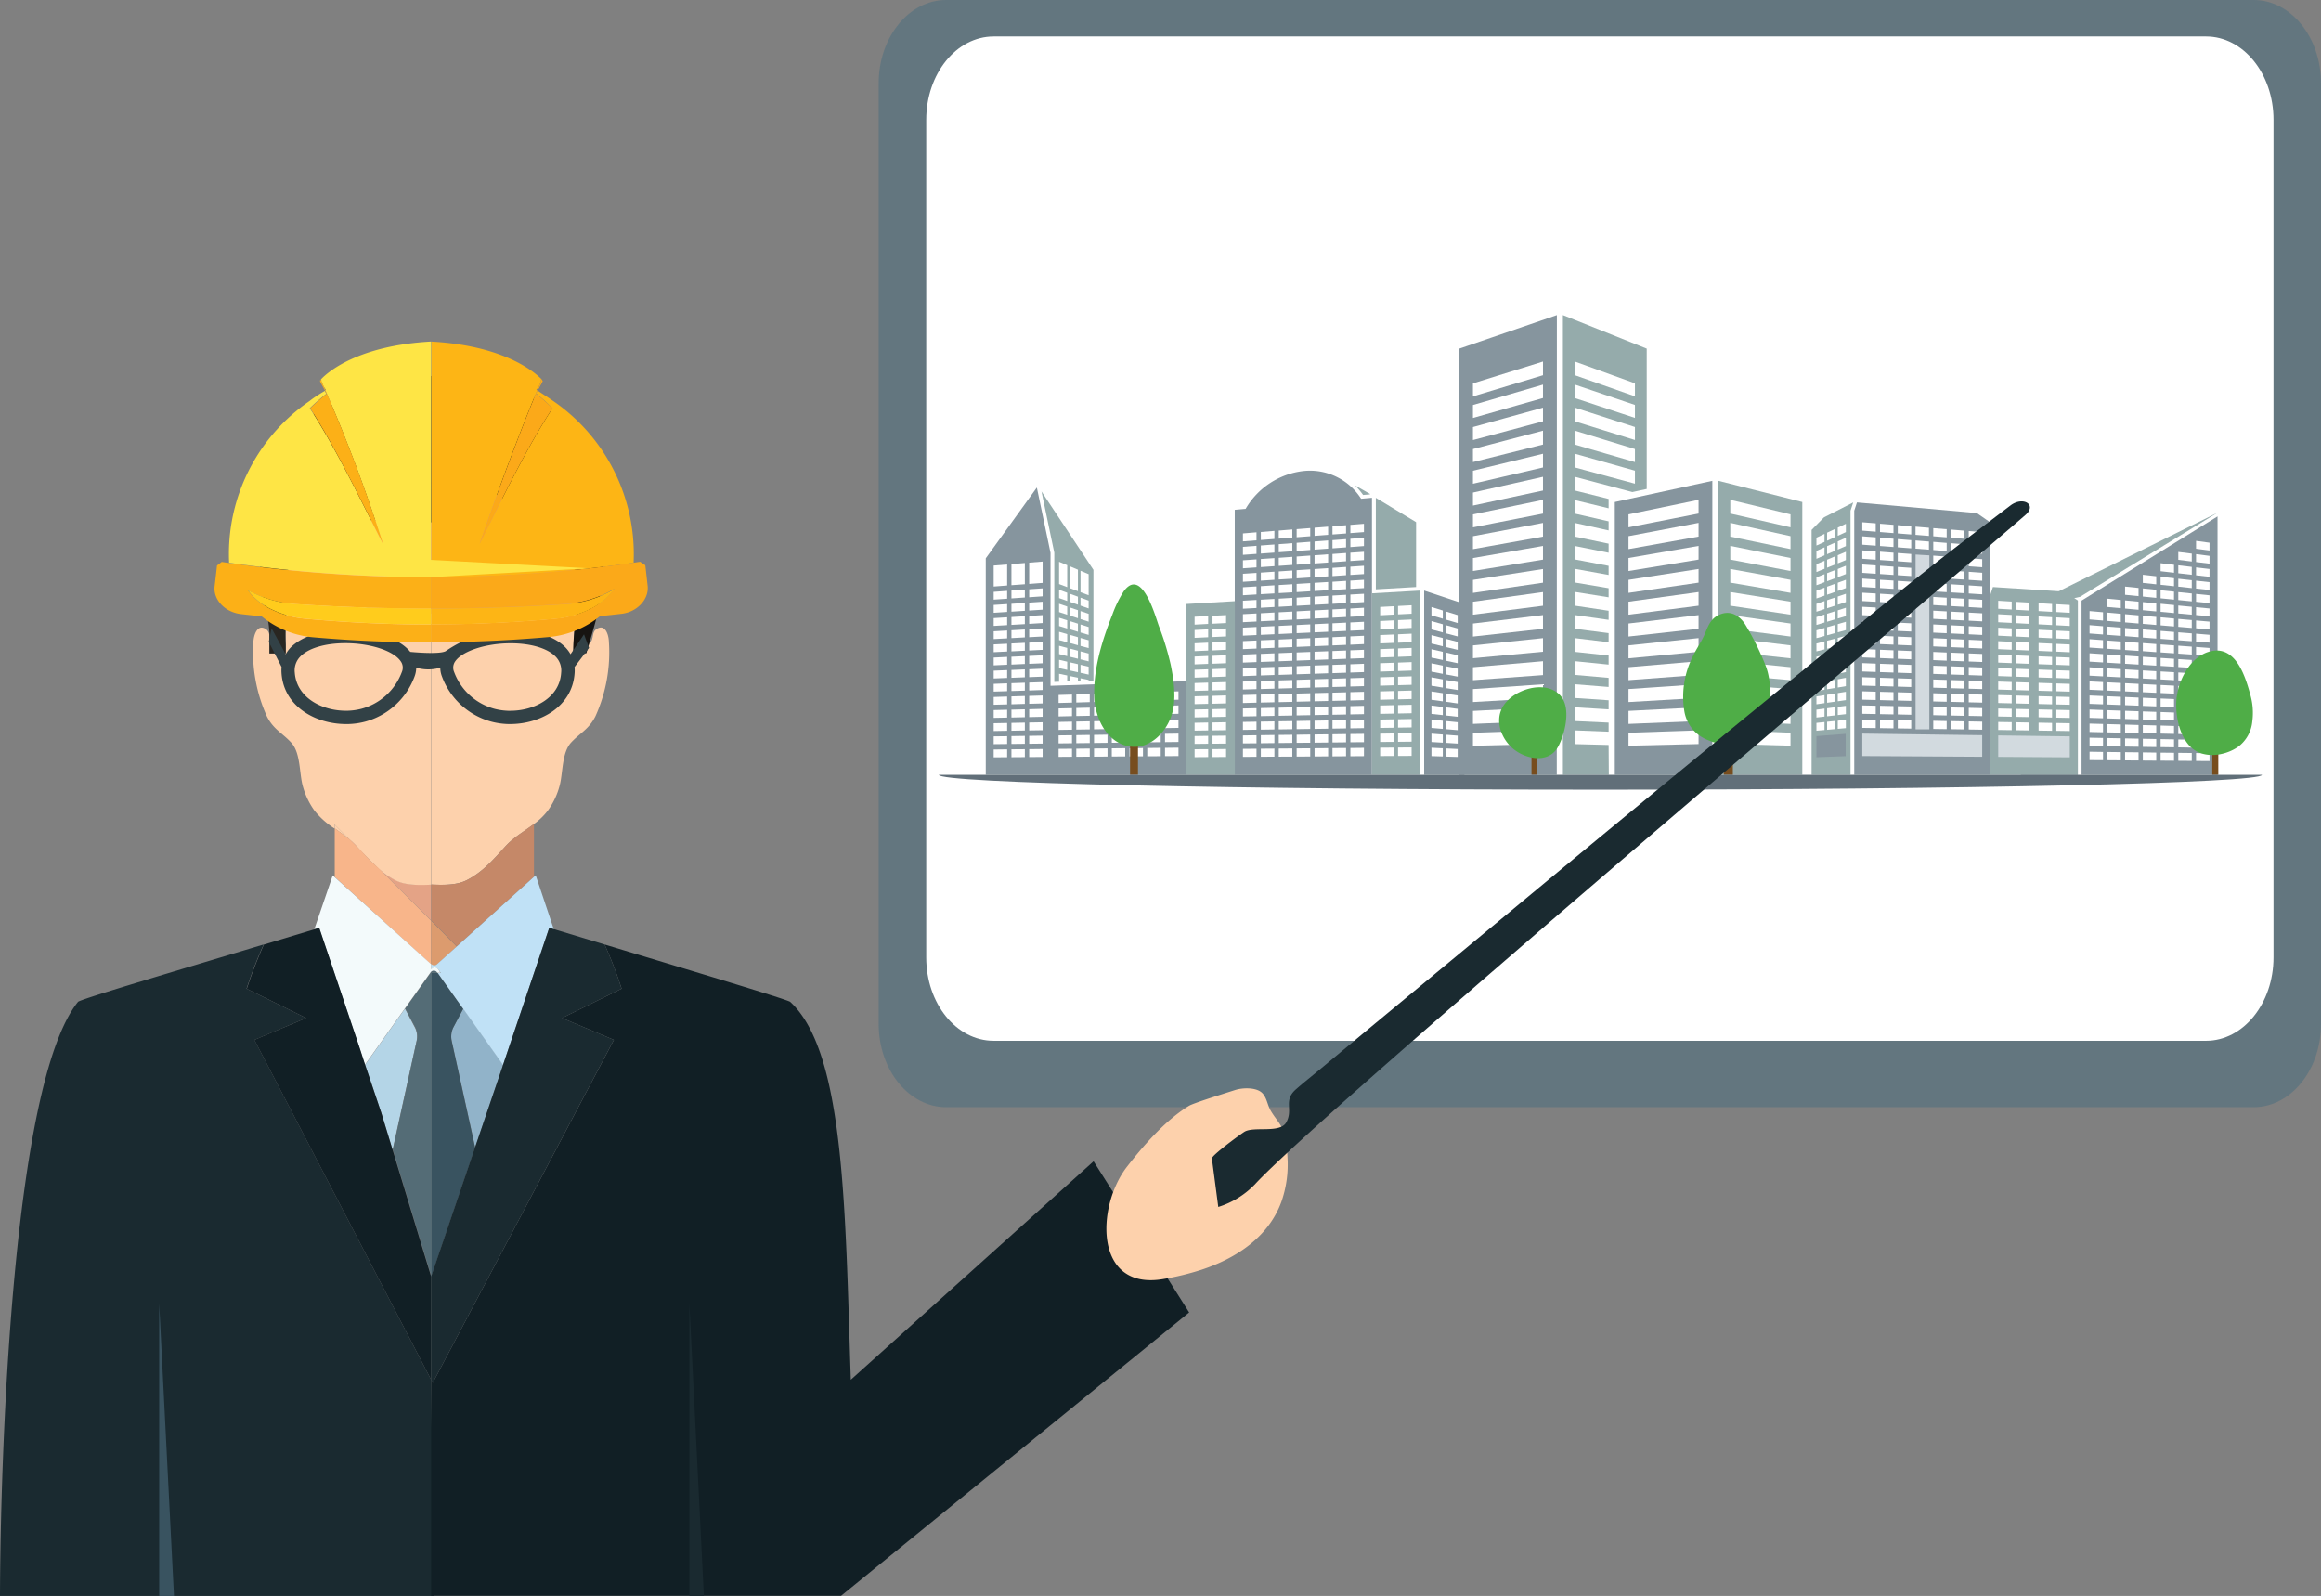 <svg xmlns="http://www.w3.org/2000/svg" viewBox="0 0 454.89 312.77"><rect x="0" y="0" width="454.89" height="312.77" fill="#808080" stroke="none"/><defs><style>.cls-1{fill:#fff;}.cls-2{fill:#63767f;}.cls-3{fill:#86959e;}.cls-4{fill:#95abab;}.cls-5{fill:#d2dadf;}.cls-6{fill:#774d1e;}.cls-7{fill:#4fad47;}.cls-8{fill:#616f79;}.cls-9{fill:#e49786;}.cls-10{fill:#e4a386;}.cls-11{fill:#fdd1ac;}.cls-12{fill:#f8b58a;}.cls-13{fill:#dc9b6e;}.cls-14{fill:#171411;}.cls-15{fill:#292621;}.cls-16{fill:#c58868;}.cls-17{fill:#b4d5e7;}.cls-18{fill:#91b3c9;}.cls-19{fill:#395360;}.cls-20{fill:#546c76;}.cls-21{fill:#1a2a30;}.cls-22{fill:#111f25;}.cls-23{fill:#c0e1f6;}.cls-24{fill:#f3fafb;}.cls-25{fill:#324146;}.cls-26{fill:#fdb515;}.cls-27{fill:#fba919;}.cls-28{fill:#fcb017;}.cls-29{fill:#fee545;}.cls-30{fill:#ffcc1c;}</style></defs><title>about-survey-home_2</title><g id="Layer_2" data-name="Layer 2"><g id="Layer_1-2" data-name="Layer 1"><rect class="cls-1" x="177.76" y="4.8" width="271.65" height="202.81"/><path class="cls-2" d="M441.68,0H185.43c-7.3,0-13.22,7.31-13.22,16.33V200.66c0,9,5.92,16.33,13.22,16.33H441.68c7.3,0,13.21-7.31,13.21-16.33V16.33C454.89,7.31,449,0,441.68,0Zm3.9,187.63c0,9-5.92,16.34-13.21,16.34H194.74c-7.3,0-13.21-7.31-13.21-16.34V23.48c0-9,5.91-16.33,13.21-16.33H432.37c7.29,0,13.21,7.31,13.21,16.33Z"/><path class="cls-3" d="M305.11,151.85H286V68.32l19.13-6.57Zm-2.7-81-13.73,4.28v2.55l13.73-4.15Zm0,4.52-13.73,4v2.54L302.41,78Zm0,4.52-13.73,3.8v2.55l13.73-3.67Zm0,4.51L288.68,88v2.55l13.73-3.43Zm0,4.52-13.73,3.33v2.55l13.73-3.19Zm0,4.52-13.73,3.09v2.55l13.73-2.95Zm0,4.52-13.73,2.85v2.54l13.73-2.7Zm0,4.52-13.73,2.61v2.54l13.73-2.46Zm0,4.52-13.73,2.37v2.54l13.73-2.23Zm0,4.52-13.73,2.13v2.55l13.73-2Zm0,4.52-13.73,1.89v2.54l13.73-1.75Zm0,4.51-13.73,1.66v2.55l13.73-1.52Zm0,4.52-13.73,1.42V129l13.73-1.27Zm0,4.52-13.73,1.18v2.54l13.73-1Zm0,4.52-13.73.94v2.54l13.73-.79Zm0,4.52-13.73.7v2.54l13.73-.55Zm0,4.52-13.73.46v2.54l13.73-.31Z"/><path class="cls-4" d="M315.27,146l-6.64-.17v-2.69l6.64.26v-1.78l-6.64-.31v-2.69l6.64.4v-1.78l-6.64-.45V134.1l6.64.53v-1.78l-6.64-.58v-2.69l6.64.67v-1.78l-6.64-.72v-2.69l6.64.8v-1.78l-6.64-.85v-2.69l6.64.94V119.7l-6.64-1V116l6.64,1.06v-1.78l-6.64-1.12v-2.68l6.64,1.2v-1.78l-6.64-1.26V107l6.64,1.33v-1.78l-6.64-1.38v-2.69l6.64,1.47v-1.78l-6.64-1.52V98l6.64,1.61V97.78l-6.64-1.66V93.43l11.3,3,2.81-.61V68.32l-16.43-6.57v90.1h9Zm-6.64-75.16,11.8,4.28v2.55l-11.8-4.15Zm0,4.52,11.8,4v2.54L308.63,78Zm0,4.52,11.8,3.8v2.55l-11.8-3.67Zm0,4.51L320.43,88v2.55l-11.8-3.43Zm0,4.52,11.8,3.33v2.55l-11.8-3.19Z"/><polygon class="cls-3" points="335.6 151.85 316.48 151.85 316.48 98.38 335.6 94.23 335.6 151.85"/><polygon class="cls-1" points="332.9 97.95 319.17 100.8 319.17 103.34 332.9 100.64 332.9 97.95"/><polygon class="cls-1" points="332.9 102.47 319.17 105.08 319.17 107.62 332.9 105.16 332.9 102.47"/><polygon class="cls-1" points="332.9 106.99 319.17 109.36 319.17 111.91 332.9 109.67 332.9 106.99"/><polygon class="cls-1" points="332.9 111.51 319.17 113.64 319.17 116.19 332.9 114.19 332.9 111.51"/><polygon class="cls-1" points="332.9 116.03 319.17 117.92 319.17 120.47 332.9 118.71 332.9 116.03"/><polygon class="cls-1" points="332.9 120.55 319.17 122.2 319.17 124.75 332.9 123.23 332.9 120.55"/><polygon class="cls-1" points="332.9 125.06 319.17 126.48 319.17 129.02 332.9 127.75 332.9 125.06"/><polygon class="cls-1" points="332.9 129.59 319.17 130.76 319.17 133.3 332.9 132.27 332.9 129.59"/><polygon class="cls-1" points="332.9 134.1 319.17 135.04 319.17 137.59 332.9 136.79 332.9 134.1"/><polygon class="cls-1" points="332.9 138.62 319.17 139.32 319.17 141.87 332.9 141.31 332.9 138.62"/><polygon class="cls-1" points="332.9 143.14 319.17 143.6 319.17 146.14 332.9 145.82 332.9 143.14"/><polygon class="cls-4" points="336.8 151.85 353.23 151.85 353.23 98.38 336.8 94.23 336.8 151.85"/><polygon class="cls-1" points="339.12 97.95 350.92 100.8 350.92 103.34 339.12 100.64 339.12 97.95"/><polygon class="cls-1" points="339.12 102.47 350.92 105.08 350.92 107.62 339.12 105.16 339.12 102.47"/><polygon class="cls-1" points="339.12 106.99 350.92 109.36 350.92 111.91 339.12 109.67 339.12 106.99"/><polygon class="cls-1" points="339.12 111.51 350.92 113.64 350.92 116.19 339.12 114.19 339.12 111.51"/><polygon class="cls-1" points="339.12 116.03 350.92 117.92 350.92 120.47 339.12 118.71 339.12 116.03"/><polygon class="cls-1" points="339.12 120.55 350.92 122.2 350.92 124.75 339.12 123.23 339.12 120.55"/><polygon class="cls-1" points="339.12 125.06 350.92 126.48 350.92 129.02 339.12 127.75 339.12 125.06"/><polygon class="cls-1" points="339.12 129.59 350.92 130.76 350.92 133.3 339.12 132.27 339.12 129.59"/><polygon class="cls-1" points="339.12 134.1 350.92 135.04 350.92 137.59 339.12 136.79 339.12 134.1"/><polygon class="cls-1" points="339.12 138.62 350.92 139.32 350.92 141.87 339.12 141.31 339.12 138.62"/><polygon class="cls-1" points="339.12 143.14 350.92 143.6 350.92 146.14 339.12 145.82 339.12 143.14"/><polygon class="cls-3" points="434.61 151.85 407.96 151.85 407.96 117.71 434.61 101.2 434.61 151.85"/><polygon class="cls-1" points="433.04 106.36 430.4 106 430.4 107.55 433.04 107.89 433.04 106.36"/><polygon class="cls-1" points="429.56 108.5 426.92 108.17 426.92 109.72 429.56 110.05 429.56 108.5"/><polygon class="cls-1" points="433.04 108.94 430.4 108.6 430.4 110.15 433.04 110.47 433.04 108.94"/><polygon class="cls-1" points="426.08 110.69 423.45 110.38 423.45 111.95 426.08 112.25 426.08 110.69"/><polygon class="cls-1" points="429.56 111.1 426.92 110.79 426.92 112.35 429.56 112.65 429.56 111.1"/><polygon class="cls-1" points="433.04 111.51 430.4 111.2 430.4 112.75 433.04 113.05 433.04 111.51"/><polygon class="cls-1" points="422.6 112.94 419.97 112.64 419.97 114.24 422.6 114.52 422.6 112.94"/><polygon class="cls-1" points="426.08 113.32 423.45 113.03 423.45 114.61 426.08 114.89 426.08 113.32"/><polygon class="cls-1" points="429.56 113.71 426.92 113.42 426.92 114.97 429.56 115.26 429.56 113.71"/><polygon class="cls-1" points="433.04 114.09 430.4 113.8 430.4 115.35 433.04 115.63 433.04 114.09"/><polygon class="cls-1" points="419.13 115.23 416.49 114.96 416.49 116.57 419.13 116.83 419.13 115.23"/><polygon class="cls-1" points="422.6 115.59 419.97 115.32 419.97 116.91 422.6 117.17 422.6 115.59"/><polygon class="cls-1" points="426.08 115.95 423.45 115.68 423.45 117.26 426.08 117.52 426.08 115.95"/><polygon class="cls-1" points="429.56 116.31 426.92 116.04 426.92 117.6 429.56 117.86 429.56 116.31"/><polygon class="cls-1" points="433.04 116.67 430.4 116.4 430.4 117.94 433.04 118.2 433.04 116.67"/><polygon class="cls-1" points="415.65 117.59 413.01 117.33 413.01 118.96 415.65 119.2 415.65 117.59"/><polygon class="cls-1" points="419.13 117.92 416.49 117.67 416.49 119.27 419.13 119.51 419.13 117.92"/><polygon class="cls-1" points="422.6 118.25 419.97 118 419.97 119.59 422.6 119.83 422.6 118.25"/><polygon class="cls-1" points="426.08 118.58 423.45 118.33 423.45 119.91 426.08 120.15 426.08 118.58"/><polygon class="cls-1" points="429.56 118.92 426.92 118.67 426.92 120.23 429.56 120.47 429.56 118.92"/><polygon class="cls-1" points="433.04 119.25 430.4 119 430.4 120.54 433.04 120.78 433.04 119.25"/><polygon class="cls-1" points="412.17 119.99 409.53 119.76 409.53 121.4 412.17 121.62 412.17 119.99"/><polygon class="cls-1" points="415.65 120.3 413.01 120.06 413.01 121.69 415.65 121.91 415.65 120.3"/><polygon class="cls-1" points="419.13 120.6 416.49 120.37 416.49 121.98 419.13 122.2 419.13 120.6"/><polygon class="cls-1" points="422.6 120.91 419.97 120.68 419.97 122.27 422.6 122.49 422.6 120.91"/><polygon class="cls-1" points="426.08 121.22 423.45 120.98 423.45 122.56 426.08 122.78 426.08 121.22"/><polygon class="cls-1" points="429.56 121.52 426.92 121.29 426.92 122.85 429.56 123.07 429.56 121.52"/><polygon class="cls-1" points="433.04 121.83 430.4 121.6 430.4 123.14 433.04 123.36 433.04 121.83"/><polygon class="cls-1" points="412.17 122.73 409.53 122.52 409.53 124.15 412.17 124.35 412.17 122.73"/><polygon class="cls-1" points="415.65 123.01 413.01 122.8 413.01 124.42 415.65 124.62 415.65 123.01"/><polygon class="cls-1" points="419.13 123.29 416.49 123.08 416.49 124.68 419.13 124.88 419.13 123.29"/><polygon class="cls-1" points="422.6 123.57 419.97 123.36 419.97 124.95 422.6 125.15 422.6 123.57"/><polygon class="cls-1" points="426.08 123.85 423.45 123.64 423.45 125.21 426.08 125.41 426.08 123.85"/><polygon class="cls-1" points="429.56 124.13 426.92 123.92 426.92 125.48 429.56 125.67 429.56 124.13"/><polygon class="cls-1" points="433.04 124.41 430.4 124.19 430.4 125.74 433.04 125.94 433.04 124.41"/><polygon class="cls-1" points="412.17 125.46 409.53 125.27 409.53 126.91 412.17 127.09 412.17 125.46"/><polygon class="cls-1" points="415.65 125.72 413.01 125.53 413.01 127.15 415.65 127.33 415.65 125.72"/><polygon class="cls-1" points="419.13 125.97 416.49 125.78 416.49 127.39 419.13 127.57 419.13 125.97"/><polygon class="cls-1" points="422.6 126.22 419.97 126.03 419.97 127.62 422.6 127.81 422.6 126.22"/><polygon class="cls-1" points="426.08 126.48 423.45 126.29 423.45 127.86 426.08 128.04 426.08 126.48"/><polygon class="cls-1" points="429.56 126.73 426.92 126.54 426.92 128.1 429.56 128.28 429.56 126.73"/><polygon class="cls-1" points="433.04 126.99 430.4 126.79 430.4 128.34 433.04 128.52 433.04 126.99"/><polygon class="cls-1" points="412.17 128.2 409.53 128.03 409.53 129.67 412.17 129.83 412.17 128.2"/><polygon class="cls-1" points="415.65 128.43 413.01 128.26 413.01 129.88 415.65 130.04 415.65 128.43"/><polygon class="cls-1" points="419.13 128.66 416.49 128.48 416.49 130.09 419.13 130.25 419.13 128.66"/><polygon class="cls-1" points="422.6 128.88 419.97 128.71 419.97 130.3 422.6 130.46 422.6 128.88"/><polygon class="cls-1" points="426.08 129.11 423.45 128.94 423.45 130.51 426.08 130.67 426.08 129.11"/><polygon class="cls-1" points="429.56 129.34 426.92 129.17 426.92 130.73 429.56 130.89 429.56 129.34"/><polygon class="cls-1" points="433.04 129.57 430.4 129.39 430.4 130.94 433.04 131.1 433.04 129.57"/><polygon class="cls-1" points="412.17 130.94 409.53 130.78 409.53 132.42 412.17 132.56 412.17 130.94"/><polygon class="cls-1" points="415.65 131.14 413.01 130.99 413.01 132.61 415.65 132.75 415.65 131.14"/><polygon class="cls-1" points="419.13 131.34 416.49 131.19 416.49 132.79 419.13 132.94 419.13 131.34"/><polygon class="cls-1" points="422.6 131.54 419.97 131.39 419.97 132.98 422.6 133.12 422.6 131.54"/><polygon class="cls-1" points="426.08 131.74 423.45 131.59 423.45 133.16 426.08 133.31 426.08 131.74"/><polygon class="cls-1" points="429.56 131.94 426.92 131.79 426.92 133.35 429.56 133.49 429.56 131.94"/><polygon class="cls-1" points="433.04 132.14 430.4 131.99 430.4 133.54 433.04 133.68 433.04 132.14"/><polygon class="cls-1" points="412.17 133.67 409.53 133.54 409.53 135.18 412.17 135.3 412.17 133.67"/><polygon class="cls-1" points="415.65 133.85 413.01 133.72 413.01 135.34 415.65 135.46 415.65 133.85"/><polygon class="cls-1" points="419.13 134.02 416.49 133.89 416.49 135.5 419.13 135.62 419.13 134.02"/><polygon class="cls-1" points="422.6 134.2 419.97 134.07 419.97 135.66 422.6 135.78 422.6 134.2"/><polygon class="cls-1" points="426.08 134.37 423.45 134.24 423.45 135.82 426.08 135.94 426.08 134.37"/><polygon class="cls-1" points="429.56 134.55 426.92 134.42 426.92 135.98 429.56 136.1 429.56 134.55"/><polygon class="cls-1" points="433.04 134.72 430.4 134.59 430.4 136.13 433.04 136.26 433.04 134.72"/><polygon class="cls-1" points="412.17 136.41 409.53 136.3 409.53 137.94 412.17 138.04 412.17 136.41"/><polygon class="cls-1" points="415.65 136.56 413.01 136.45 413.01 138.07 415.65 138.17 415.65 136.56"/><polygon class="cls-1" points="419.13 136.71 416.49 136.59 416.49 138.2 419.13 138.3 419.13 136.71"/><polygon class="cls-1" points="422.6 136.86 419.97 136.74 419.97 138.34 422.6 138.44 422.6 136.86"/><polygon class="cls-1" points="426.08 137 423.45 136.89 423.45 138.47 426.08 138.57 426.08 137"/><polygon class="cls-1" points="429.56 137.15 426.92 137.04 426.92 138.6 429.56 138.7 429.56 137.15"/><polygon class="cls-1" points="433.04 137.3 430.4 137.19 430.4 138.73 433.04 138.83 433.04 137.3"/><polygon class="cls-1" points="412.17 139.15 409.53 139.05 409.53 140.69 412.17 140.77 412.17 139.15"/><polygon class="cls-1" points="415.65 139.27 413.01 139.18 413.01 140.8 415.65 140.88 415.65 139.27"/><polygon class="cls-1" points="419.13 139.39 416.49 139.3 416.49 140.91 419.13 140.99 419.13 139.39"/><polygon class="cls-1" points="422.6 139.51 419.97 139.42 419.97 141.01 422.6 141.09 422.6 139.51"/><polygon class="cls-1" points="426.08 139.64 423.45 139.54 423.45 141.12 426.08 141.2 426.08 139.64"/><polygon class="cls-1" points="429.56 139.76 426.92 139.67 426.92 141.23 429.56 141.31 429.56 139.76"/><polygon class="cls-1" points="433.04 139.88 430.4 139.79 430.4 141.33 433.04 141.41 433.04 139.88"/><polygon class="cls-1" points="412.17 141.88 409.53 141.81 409.53 143.45 412.17 143.51 412.17 141.88"/><polygon class="cls-1" points="415.65 141.98 413.01 141.91 413.01 143.53 415.65 143.59 415.65 141.98"/><polygon class="cls-1" points="419.13 142.08 416.49 142 416.49 143.61 419.13 143.67 419.13 142.08"/><polygon class="cls-1" points="422.6 142.17 419.97 142.1 419.97 143.69 422.6 143.75 422.6 142.17"/><polygon class="cls-1" points="426.08 142.27 423.45 142.19 423.45 143.77 426.08 143.83 426.08 142.27"/><polygon class="cls-1" points="429.56 142.36 426.92 142.29 426.92 143.85 429.56 143.91 429.56 142.36"/><polygon class="cls-1" points="433.04 142.46 430.4 142.39 430.4 143.93 433.04 143.99 433.04 142.46"/><polygon class="cls-1" points="412.17 144.62 409.53 144.57 409.53 146.21 412.17 146.25 412.17 144.62"/><polygon class="cls-1" points="415.65 144.69 413.01 144.64 413.01 146.26 415.65 146.3 415.65 144.69"/><polygon class="cls-1" points="419.13 144.76 416.49 144.71 416.49 146.31 419.13 146.35 419.13 144.76"/><polygon class="cls-1" points="422.6 144.83 419.97 144.78 419.97 146.37 422.6 146.41 422.6 144.83"/><polygon class="cls-1" points="426.08 144.9 423.45 144.85 423.45 146.42 426.08 146.46 426.08 144.9"/><polygon class="cls-1" points="429.56 144.97 426.92 144.92 426.92 146.47 429.56 146.52 429.56 144.97"/><polygon class="cls-1" points="433.04 145.04 430.4 144.99 430.4 146.53 433.04 146.57 433.04 145.04"/><polygon class="cls-1" points="412.17 147.36 409.53 147.32 409.53 148.96 412.17 148.98 412.17 147.36"/><polygon class="cls-1" points="415.65 147.4 413.01 147.37 413.01 148.99 415.65 149.01 415.65 147.4"/><polygon class="cls-1" points="419.13 147.44 416.49 147.41 416.49 149.02 419.13 149.04 419.13 147.44"/><polygon class="cls-1" points="422.6 147.49 419.97 147.45 419.97 149.05 422.6 149.07 422.6 147.49"/><polygon class="cls-1" points="426.08 147.53 423.45 147.5 423.45 149.07 426.08 149.09 426.08 147.53"/><polygon class="cls-1" points="429.56 147.57 426.92 147.54 426.92 149.1 429.56 149.12 429.56 147.57"/><polygon class="cls-1" points="433.04 147.62 430.4 147.58 430.4 149.13 433.04 149.15 433.04 147.62"/><polygon class="cls-3" points="396.06 151.85 407.23 151.85 407.23 117.71 396.06 120.3 396.06 151.85"/><polygon class="cls-1" points="405.46 119.99 406.57 119.76 406.57 121.4 405.46 121.62 405.46 119.99"/><polygon class="cls-1" points="404.01 120.3 405.11 120.06 405.11 121.69 404.01 121.91 404.01 120.3"/><polygon class="cls-1" points="402.55 120.6 403.65 120.37 403.65 121.98 402.55 122.2 402.55 120.6"/><polygon class="cls-1" points="401.09 120.91 402.2 120.68 402.2 122.27 401.09 122.49 401.09 120.91"/><polygon class="cls-1" points="399.64 121.22 400.74 120.98 400.74 122.56 399.64 122.78 399.64 121.22"/><polygon class="cls-1" points="398.18 121.52 399.29 121.29 399.29 122.85 398.18 123.07 398.18 121.52"/><polygon class="cls-1" points="396.72 121.83 397.83 121.6 397.83 123.14 396.72 123.36 396.72 121.83"/><polygon class="cls-1" points="405.46 122.73 406.57 122.52 406.57 124.15 405.46 124.35 405.46 122.73"/><polygon class="cls-1" points="404.01 123.01 405.11 122.8 405.11 124.42 404.01 124.62 404.01 123.01"/><polygon class="cls-1" points="402.55 123.29 403.65 123.08 403.65 124.68 402.55 124.88 402.55 123.29"/><polygon class="cls-1" points="401.09 123.57 402.2 123.36 402.2 124.95 401.09 125.15 401.09 123.57"/><polygon class="cls-1" points="399.64 123.85 400.74 123.64 400.74 125.21 399.64 125.41 399.64 123.85"/><polygon class="cls-1" points="398.18 124.13 399.29 123.92 399.29 125.48 398.18 125.67 398.18 124.13"/><polygon class="cls-1" points="396.72 124.41 397.83 124.19 397.83 125.74 396.72 125.94 396.72 124.41"/><polygon class="cls-1" points="405.46 125.46 406.57 125.27 406.57 126.91 405.46 127.09 405.46 125.46"/><polygon class="cls-1" points="404.01 125.72 405.11 125.53 405.11 127.15 404.01 127.33 404.01 125.72"/><polygon class="cls-1" points="402.55 125.97 403.65 125.78 403.65 127.39 402.55 127.57 402.55 125.97"/><polygon class="cls-1" points="401.09 126.22 402.2 126.03 402.2 127.62 401.09 127.81 401.09 126.22"/><polygon class="cls-1" points="399.64 126.48 400.74 126.29 400.74 127.86 399.64 128.04 399.64 126.48"/><polygon class="cls-1" points="398.18 126.73 399.29 126.54 399.29 128.1 398.18 128.28 398.18 126.73"/><polygon class="cls-1" points="396.72 126.99 397.83 126.79 397.83 128.34 396.72 128.52 396.72 126.99"/><polygon class="cls-1" points="405.46 128.2 406.57 128.03 406.57 129.67 405.46 129.83 405.46 128.2"/><polygon class="cls-1" points="404.01 128.43 405.11 128.26 405.11 129.88 404.01 130.04 404.01 128.43"/><polygon class="cls-1" points="402.55 128.66 403.65 128.48 403.65 130.09 402.55 130.25 402.55 128.66"/><polygon class="cls-1" points="401.09 128.88 402.2 128.71 402.2 130.3 401.09 130.46 401.09 128.88"/><polygon class="cls-1" points="399.64 129.11 400.74 128.94 400.74 130.51 399.64 130.67 399.64 129.11"/><polygon class="cls-1" points="398.18 129.34 399.29 129.17 399.29 130.73 398.18 130.89 398.18 129.34"/><polygon class="cls-1" points="396.72 129.57 397.83 129.39 397.83 130.94 396.72 131.1 396.72 129.57"/><polygon class="cls-1" points="405.46 130.94 406.57 130.78 406.57 132.42 405.46 132.56 405.46 130.94"/><polygon class="cls-1" points="404.01 131.14 405.11 130.99 405.11 132.61 404.01 132.75 404.01 131.14"/><polygon class="cls-1" points="402.55 131.34 403.65 131.19 403.65 132.79 402.55 132.94 402.55 131.34"/><polygon class="cls-1" points="401.09 131.54 402.2 131.39 402.2 132.98 401.09 133.12 401.09 131.54"/><polygon class="cls-1" points="399.64 131.74 400.74 131.59 400.74 133.16 399.64 133.31 399.64 131.74"/><polygon class="cls-1" points="398.18 131.94 399.29 131.79 399.29 133.35 398.18 133.49 398.18 131.94"/><polygon class="cls-1" points="396.72 132.14 397.83 131.99 397.83 133.54 396.72 133.68 396.72 132.14"/><polygon class="cls-1" points="405.46 133.67 406.57 133.54 406.57 135.18 405.46 135.3 405.46 133.67"/><polygon class="cls-1" points="404.01 133.85 405.11 133.72 405.11 135.34 404.01 135.46 404.01 133.85"/><polygon class="cls-1" points="402.55 134.02 403.65 133.89 403.65 135.5 402.55 135.62 402.55 134.02"/><polygon class="cls-1" points="401.09 134.2 402.2 134.07 402.2 135.66 401.09 135.78 401.09 134.2"/><polygon class="cls-1" points="399.64 134.37 400.74 134.24 400.74 135.82 399.64 135.94 399.64 134.37"/><polygon class="cls-1" points="398.18 134.55 399.29 134.42 399.29 135.98 398.18 136.1 398.18 134.55"/><polygon class="cls-1" points="396.72 134.72 397.83 134.59 397.83 136.13 396.72 136.26 396.72 134.72"/><polygon class="cls-1" points="405.46 136.41 406.57 136.3 406.57 137.94 405.46 138.04 405.46 136.41"/><polygon class="cls-1" points="404.01 136.56 405.11 136.45 405.11 138.07 404.01 138.17 404.01 136.56"/><polygon class="cls-1" points="402.55 136.71 403.65 136.59 403.65 138.2 402.55 138.3 402.55 136.71"/><polygon class="cls-1" points="401.09 136.86 402.2 136.74 402.2 138.34 401.09 138.44 401.09 136.86"/><polygon class="cls-1" points="399.64 137 400.74 136.89 400.74 138.47 399.64 138.57 399.64 137"/><polygon class="cls-1" points="398.18 137.15 399.29 137.04 399.29 138.6 398.18 138.7 398.18 137.15"/><polygon class="cls-1" points="396.72 137.3 397.83 137.19 397.83 138.73 396.72 138.83 396.72 137.3"/><polygon class="cls-1" points="405.46 139.15 406.57 139.05 406.57 140.69 405.46 140.77 405.46 139.15"/><polygon class="cls-1" points="404.01 139.27 405.11 139.18 405.11 140.8 404.01 140.88 404.01 139.27"/><polygon class="cls-1" points="402.55 139.39 403.65 139.3 403.65 140.91 402.55 140.99 402.55 139.39"/><polygon class="cls-1" points="401.09 139.51 402.2 139.42 402.2 141.01 401.09 141.09 401.09 139.51"/><polygon class="cls-1" points="399.64 139.64 400.74 139.54 400.74 141.12 399.64 141.2 399.64 139.64"/><polygon class="cls-1" points="398.18 139.76 399.29 139.67 399.29 141.23 398.18 141.31 398.18 139.76"/><polygon class="cls-1" points="396.72 139.88 397.83 139.79 397.83 141.33 396.72 141.41 396.72 139.88"/><polygon class="cls-1" points="405.46 141.88 406.57 141.81 406.57 143.45 405.46 143.51 405.46 141.88"/><polygon class="cls-1" points="404.01 141.98 405.11 141.91 405.11 143.53 404.01 143.59 404.01 141.98"/><polygon class="cls-1" points="402.55 142.08 403.65 142 403.65 143.61 402.55 143.67 402.55 142.08"/><polygon class="cls-1" points="401.09 142.17 402.2 142.1 402.2 143.69 401.09 143.75 401.09 142.17"/><polygon class="cls-1" points="399.64 142.27 400.74 142.19 400.74 143.77 399.64 143.83 399.64 142.27"/><polygon class="cls-1" points="398.18 142.36 399.29 142.29 399.29 143.85 398.18 143.91 398.18 142.36"/><polygon class="cls-1" points="396.72 142.46 397.83 142.39 397.83 143.93 396.72 143.99 396.72 142.46"/><polygon class="cls-1" points="405.46 144.62 406.57 144.57 406.57 146.21 405.46 146.25 405.46 144.62"/><polygon class="cls-1" points="404.01 144.69 405.11 144.64 405.11 146.26 404.01 146.3 404.01 144.69"/><polygon class="cls-1" points="402.55 144.76 403.65 144.71 403.65 146.31 402.55 146.35 402.55 144.76"/><polygon class="cls-1" points="401.09 144.83 402.2 144.78 402.2 146.37 401.09 146.41 401.09 144.83"/><polygon class="cls-1" points="399.64 144.9 400.74 144.85 400.74 146.42 399.64 146.46 399.64 144.9"/><polygon class="cls-1" points="398.18 144.97 399.29 144.92 399.29 146.47 398.18 146.52 398.18 144.97"/><polygon class="cls-1" points="396.72 145.04 397.83 144.99 397.83 146.53 396.72 146.57 396.72 145.04"/><polygon class="cls-1" points="405.46 147.36 406.57 147.32 406.57 148.96 405.46 148.98 405.46 147.36"/><polygon class="cls-1" points="404.01 147.4 405.11 147.37 405.11 148.99 404.01 149.01 404.01 147.4"/><polygon class="cls-1" points="402.55 147.44 403.65 147.41 403.65 149.02 402.55 149.04 402.55 147.44"/><polygon class="cls-1" points="401.09 147.49 402.2 147.45 402.2 149.05 401.09 149.07 401.09 147.49"/><polygon class="cls-1" points="399.64 147.53 400.74 147.5 400.74 149.07 399.64 149.09 399.64 147.53"/><polygon class="cls-1" points="398.18 147.57 399.29 147.54 399.29 149.1 398.18 149.12 398.18 147.57"/><polygon class="cls-1" points="396.72 147.62 397.83 147.58 397.83 149.13 396.72 149.15 396.72 147.62"/><polygon class="cls-4" points="434.61 100.47 396.06 119.56 407.66 116.97 434.61 100.47"/><polygon class="cls-3" points="279.12 151.85 287.01 151.85 287.01 118.37 279.12 115.74 279.12 151.85"/><polygon class="cls-1" points="283.47 119.87 285.69 120.55 285.69 122.11 283.47 121.46 283.47 119.87"/><polygon class="cls-1" points="280.55 118.97 282.77 119.65 282.77 121.25 280.55 120.61 280.55 118.97"/><polygon class="cls-1" points="283.47 122.55 285.69 123.17 285.69 124.73 283.47 124.14 283.47 122.55"/><polygon class="cls-1" points="280.55 121.73 282.77 122.35 282.77 123.95 280.55 123.36 280.55 121.73"/><polygon class="cls-1" points="283.47 125.23 285.69 125.8 285.69 127.36 283.47 126.83 283.47 125.23"/><polygon class="cls-1" points="280.55 124.48 282.77 125.05 282.77 126.66 280.55 126.12 280.55 124.48"/><polygon class="cls-1" points="283.47 127.91 285.69 128.42 285.69 129.98 283.47 129.51 283.47 127.91"/><polygon class="cls-1" points="280.55 127.24 282.77 127.75 282.77 129.35 280.55 128.88 280.55 127.24"/><polygon class="cls-1" points="283.47 130.59 285.69 131.05 285.69 132.61 283.47 132.19 283.47 130.59"/><polygon class="cls-1" points="280.55 130 282.77 130.45 282.77 132.06 280.55 131.63 280.55 130"/><polygon class="cls-1" points="283.47 133.28 285.69 133.67 285.69 135.23 283.47 134.87 283.47 133.28"/><polygon class="cls-1" points="280.55 132.75 282.77 133.15 282.77 134.75 280.55 134.39 280.55 132.75"/><polygon class="cls-1" points="283.47 135.96 285.69 136.3 285.69 137.86 283.47 137.55 283.47 135.96"/><polygon class="cls-1" points="280.55 135.51 282.77 135.85 282.77 137.45 280.55 137.15 280.55 135.51"/><polygon class="cls-1" points="283.47 138.64 285.69 138.92 285.69 140.48 283.47 140.23 283.47 138.64"/><polygon class="cls-1" points="280.55 138.27 282.77 138.55 282.77 140.15 280.55 139.91 280.55 138.27"/><polygon class="cls-1" points="283.47 141.32 285.69 141.54 285.69 143.1 283.47 142.91 283.47 141.32"/><polygon class="cls-1" points="280.55 141.02 282.77 141.25 282.77 142.85 280.55 142.66 280.55 141.02"/><polygon class="cls-1" points="283.47 144 285.69 144.17 285.69 145.73 283.47 145.59 283.47 144"/><polygon class="cls-1" points="280.55 143.78 282.77 143.95 282.77 145.55 280.55 145.42 280.55 143.78"/><polygon class="cls-1" points="283.47 146.68 285.69 146.79 285.69 148.35 283.47 148.28 283.47 146.68"/><polygon class="cls-1" points="280.55 146.54 282.77 146.65 282.77 148.25 280.55 148.18 280.55 146.54"/><polygon class="cls-4" points="277.54 115.05 277.54 102.33 269.65 97.56 269.65 115.5 277.54 115.05"/><path class="cls-4" d="M267.15,97l1.34-.11v-.1l-2.93-1.68A13.25,13.25,0,0,1,267.15,97Z"/><path class="cls-3" d="M268.91,151.85H242V99.91l2.13-.19a15.07,15.07,0,0,1,11.31-7.41,11.87,11.87,0,0,1,11.32,5.43l2.13-.19v54.3Z"/><polygon class="cls-1" points="246.26 104.32 243.6 104.54 243.6 106.1 246.26 105.9 246.26 104.32"/><polygon class="cls-1" points="249.77 104.04 247.11 104.26 247.11 105.83 249.77 105.63 249.77 104.04"/><polygon class="cls-1" points="253.28 103.76 250.62 103.98 250.62 105.56 253.28 105.36 253.28 103.76"/><polygon class="cls-1" points="256.79 103.49 254.13 103.7 254.13 105.29 256.79 105.09 256.79 103.49"/><polygon class="cls-1" points="260.3 103.21 257.64 103.42 257.64 105.02 260.3 104.82 260.3 103.21"/><polygon class="cls-1" points="263.81 102.93 261.15 103.14 261.15 104.75 263.81 104.55 263.81 102.93"/><polygon class="cls-1" points="267.32 102.65 264.66 102.86 264.66 104.48 267.32 104.28 267.32 102.65"/><polygon class="cls-1" points="246.26 106.97 243.6 107.17 243.6 108.74 246.26 108.55 246.26 106.97"/><polygon class="cls-1" points="249.77 106.71 247.11 106.91 247.11 108.49 249.77 108.3 249.77 106.71"/><polygon class="cls-1" points="253.28 106.45 250.62 106.65 250.62 108.23 253.28 108.04 253.28 106.45"/><polygon class="cls-1" points="256.79 106.18 254.13 106.38 254.13 107.98 256.79 107.79 256.79 106.18"/><polygon class="cls-1" points="260.3 105.92 257.64 106.12 257.64 107.72 260.3 107.53 260.3 105.92"/><polygon class="cls-1" points="263.81 105.66 261.15 105.86 261.15 107.47 263.81 107.28 263.81 105.66"/><polygon class="cls-1" points="267.32 105.39 264.66 105.59 264.66 107.22 267.32 107.02 267.32 105.39"/><polygon class="cls-1" points="246.26 109.63 243.6 109.81 243.6 111.38 246.26 111.2 246.26 109.63"/><polygon class="cls-1" points="249.77 109.38 247.11 109.56 247.11 111.14 249.77 110.96 249.77 109.38"/><polygon class="cls-1" points="253.28 109.13 250.62 109.32 250.62 110.9 253.28 110.72 253.28 109.13"/><polygon class="cls-1" points="256.79 108.88 254.13 109.07 254.13 110.67 256.79 110.48 256.79 108.88"/><polygon class="cls-1" points="260.3 108.63 257.64 108.82 257.64 110.43 260.3 110.25 260.3 108.63"/><polygon class="cls-1" points="263.81 108.38 261.15 108.57 261.15 110.19 263.81 110 263.81 108.38"/><polygon class="cls-1" points="267.32 108.14 264.66 108.32 264.66 109.95 267.32 109.77 267.32 108.14"/><polygon class="cls-1" points="246.26 112.28 243.6 112.45 243.6 114.02 246.26 113.85 246.26 112.28"/><polygon class="cls-1" points="249.77 112.04 247.11 112.22 247.11 113.8 249.77 113.63 249.77 112.04"/><polygon class="cls-1" points="253.28 111.81 250.62 111.99 250.62 113.57 253.28 113.41 253.28 111.81"/><polygon class="cls-1" points="256.79 111.58 254.13 111.75 254.13 113.35 256.79 113.18 256.79 111.58"/><polygon class="cls-1" points="260.3 111.35 257.64 111.52 257.64 113.13 260.3 112.96 260.3 111.35"/><polygon class="cls-1" points="263.81 111.11 261.15 111.29 261.15 112.91 263.81 112.73 263.81 111.11"/><polygon class="cls-1" points="267.32 110.88 264.66 111.06 264.66 112.68 267.32 112.51 267.32 110.88"/><polygon class="cls-1" points="246.26 114.93 243.6 115.09 243.6 116.66 246.26 116.5 246.26 114.93"/><polygon class="cls-1" points="249.77 114.71 247.11 114.88 247.11 116.45 249.77 116.3 249.77 114.71"/><polygon class="cls-1" points="253.28 114.5 250.62 114.66 250.62 116.24 253.28 116.09 253.28 114.5"/><polygon class="cls-1" points="256.79 114.28 254.13 114.44 254.13 116.04 256.79 115.88 256.79 114.28"/><polygon class="cls-1" points="260.3 114.06 257.64 114.22 257.64 115.83 260.3 115.67 260.3 114.06"/><polygon class="cls-1" points="263.81 113.84 261.15 114.01 261.15 115.62 263.81 115.47 263.81 113.84"/><polygon class="cls-1" points="267.32 113.63 264.66 113.79 264.66 115.41 267.32 115.26 267.32 113.63"/><polygon class="cls-1" points="246.26 117.58 243.6 117.73 243.6 119.3 246.26 119.16 246.26 117.58"/><polygon class="cls-1" points="249.77 117.38 247.11 117.53 247.11 119.11 249.77 118.96 249.77 117.38"/><polygon class="cls-1" points="253.28 117.17 250.62 117.33 250.62 118.92 253.28 118.77 253.28 117.17"/><polygon class="cls-1" points="256.79 116.97 254.13 117.13 254.13 118.72 256.79 118.58 256.79 116.97"/><polygon class="cls-1" points="260.3 116.77 257.64 116.92 257.64 118.53 260.3 118.39 260.3 116.77"/><polygon class="cls-1" points="263.81 116.57 261.15 116.72 261.15 118.34 263.81 118.19 263.81 116.57"/><polygon class="cls-1" points="267.32 116.37 264.66 116.52 264.66 118.15 267.32 118 267.32 116.37"/><polygon class="cls-1" points="246.26 120.23 243.6 120.37 243.6 121.94 246.26 121.81 246.26 120.23"/><polygon class="cls-1" points="249.77 120.04 247.11 120.19 247.11 121.76 249.77 121.63 249.77 120.04"/><polygon class="cls-1" points="253.28 119.86 250.62 120 250.62 121.58 253.28 121.45 253.28 119.86"/><polygon class="cls-1" points="256.79 119.67 254.13 119.81 254.13 121.41 256.79 121.28 256.79 119.67"/><polygon class="cls-1" points="260.3 119.49 257.64 119.63 257.64 121.23 260.3 121.1 260.3 119.49"/><polygon class="cls-1" points="263.81 119.3 261.15 119.44 261.15 121.06 263.81 120.92 263.81 119.3"/><polygon class="cls-1" points="267.32 119.11 264.66 119.26 264.66 120.88 267.32 120.75 267.32 119.11"/><polygon class="cls-1" points="246.26 122.88 243.6 123.01 243.6 124.58 246.26 124.46 246.26 122.88"/><polygon class="cls-1" points="249.77 122.71 247.11 122.84 247.11 124.42 249.77 124.3 249.77 122.71"/><polygon class="cls-1" points="253.28 122.54 250.62 122.67 250.62 124.26 253.28 124.13 253.28 122.54"/><polygon class="cls-1" points="256.79 122.37 254.13 122.5 254.13 124.09 256.79 123.97 256.79 122.37"/><polygon class="cls-1" points="260.3 122.2 257.64 122.33 257.64 123.93 260.3 123.81 260.3 122.2"/><polygon class="cls-1" points="263.81 122.03 261.15 122.16 261.15 123.77 263.81 123.65 263.81 122.03"/><polygon class="cls-1" points="267.32 121.86 264.66 121.99 264.66 123.61 267.32 123.49 267.32 121.86"/><polygon class="cls-1" points="246.26 125.53 243.6 125.65 243.6 127.22 246.26 127.11 246.26 125.53"/><polygon class="cls-1" points="249.77 125.38 247.11 125.49 247.11 127.07 249.77 126.96 249.77 125.38"/><polygon class="cls-1" points="253.28 125.22 250.62 125.34 250.62 126.93 253.28 126.82 253.28 125.22"/><polygon class="cls-1" points="256.79 125.07 254.13 125.18 254.13 126.78 256.79 126.67 256.79 125.07"/><polygon class="cls-1" points="260.3 124.91 257.64 125.03 257.64 126.64 260.3 126.53 260.3 124.91"/><polygon class="cls-1" points="263.81 124.76 261.15 124.88 261.15 126.49 263.81 126.38 263.81 124.76"/><polygon class="cls-1" points="267.32 124.6 264.66 124.72 264.66 126.35 267.32 126.23 267.32 124.6"/><polygon class="cls-1" points="246.26 128.18 243.6 128.29 243.6 129.86 246.26 129.76 246.26 128.18"/><polygon class="cls-1" points="249.77 128.04 247.11 128.15 247.11 129.73 249.77 129.63 249.77 128.04"/><polygon class="cls-1" points="253.28 127.9 250.62 128.01 250.62 129.6 253.28 129.5 253.28 127.9"/><polygon class="cls-1" points="256.79 127.77 254.13 127.87 254.13 129.47 256.79 129.37 256.79 127.77"/><polygon class="cls-1" points="260.3 127.63 257.64 127.73 257.64 129.34 260.3 129.24 260.3 127.63"/><polygon class="cls-1" points="263.81 127.49 261.15 127.59 261.15 129.21 263.81 129.11 263.81 127.49"/><polygon class="cls-1" points="267.32 127.35 264.66 127.45 264.66 129.08 267.32 128.98 267.32 127.35"/><polygon class="cls-1" points="246.26 130.83 243.6 130.93 243.6 132.5 246.26 132.41 246.26 130.83"/><polygon class="cls-1" points="249.77 130.71 247.11 130.8 247.11 132.38 249.77 132.29 249.77 130.71"/><polygon class="cls-1" points="253.28 130.59 250.62 130.68 250.62 132.27 253.28 132.18 253.28 130.59"/><polygon class="cls-1" points="256.79 130.46 254.13 130.56 254.13 132.15 256.79 132.07 256.79 130.46"/><polygon class="cls-1" points="260.3 130.34 257.64 130.43 257.64 132.04 260.3 131.95 260.3 130.34"/><polygon class="cls-1" points="263.81 130.22 261.15 130.31 261.15 131.93 263.81 131.84 263.81 130.22"/><polygon class="cls-1" points="267.32 130.09 264.66 130.19 264.66 131.81 267.32 131.72 267.32 130.09"/><polygon class="cls-1" points="246.26 133.49 243.6 133.57 243.6 135.13 246.26 135.06 246.26 133.49"/><polygon class="cls-1" points="249.77 133.38 247.11 133.46 247.11 135.04 249.77 134.96 249.77 133.38"/><polygon class="cls-1" points="253.28 133.27 250.62 133.35 250.62 134.94 253.28 134.86 253.28 133.27"/><polygon class="cls-1" points="256.79 133.16 254.13 133.24 254.13 134.84 256.79 134.76 256.79 133.16"/><polygon class="cls-1" points="260.3 133.05 257.64 133.13 257.64 134.74 260.3 134.67 260.3 133.05"/><polygon class="cls-1" points="263.81 132.94 261.15 133.03 261.15 134.64 263.81 134.57 263.81 132.94"/><polygon class="cls-1" points="267.32 132.84 264.66 132.92 264.66 134.54 267.32 134.47 267.32 132.84"/><polygon class="cls-1" points="246.26 136.14 243.6 136.21 243.6 137.78 246.26 137.71 246.26 136.14"/><polygon class="cls-1" points="249.77 136.04 247.11 136.12 247.11 137.69 249.77 137.63 249.77 136.04"/><polygon class="cls-1" points="253.28 135.95 250.62 136.02 250.62 137.61 253.28 137.55 253.28 135.95"/><polygon class="cls-1" points="256.79 135.86 254.13 135.93 254.13 137.52 256.79 137.46 256.79 135.86"/><polygon class="cls-1" points="260.3 135.77 257.64 135.84 257.64 137.44 260.3 137.38 260.3 135.77"/><polygon class="cls-1" points="263.81 135.68 261.15 135.75 261.15 137.36 263.81 137.29 263.81 135.68"/><polygon class="cls-1" points="267.32 135.58 264.66 135.65 264.66 137.28 267.32 137.21 267.32 135.58"/><polygon class="cls-1" points="246.26 138.79 243.6 138.85 243.6 140.41 246.26 140.37 246.26 138.79"/><polygon class="cls-1" points="249.77 138.71 247.11 138.77 247.11 140.35 249.77 140.3 249.77 138.71"/><polygon class="cls-1" points="253.28 138.63 250.62 138.69 250.62 140.28 253.28 140.23 253.28 138.63"/><polygon class="cls-1" points="256.79 138.56 254.13 138.62 254.13 140.21 256.79 140.16 256.79 138.56"/><polygon class="cls-1" points="260.3 138.48 257.64 138.54 257.64 140.14 260.3 140.09 260.3 138.48"/><polygon class="cls-1" points="263.81 138.4 261.15 138.46 261.15 140.08 263.81 140.03 263.81 138.4"/><polygon class="cls-1" points="267.32 138.33 264.66 138.39 264.66 140.01 267.32 139.96 267.32 138.33"/><polygon class="cls-1" points="246.26 141.44 243.6 141.48 243.6 143.05 246.26 143.01 246.26 141.44"/><polygon class="cls-1" points="249.77 141.38 247.11 141.42 247.11 143 249.77 142.96 249.77 141.38"/><polygon class="cls-1" points="253.28 141.32 250.62 141.36 250.62 142.95 253.28 142.91 253.28 141.32"/><polygon class="cls-1" points="256.79 141.25 254.13 141.3 254.13 142.9 256.79 142.86 256.79 141.25"/><polygon class="cls-1" points="260.3 141.19 257.64 141.24 257.64 142.85 260.3 142.81 260.3 141.19"/><polygon class="cls-1" points="263.81 141.13 261.15 141.18 261.15 142.79 263.81 142.75 263.81 141.13"/><polygon class="cls-1" points="267.32 141.07 264.66 141.12 264.66 142.74 267.32 142.7 267.32 141.07"/><polygon class="cls-1" points="246.26 144.09 243.6 144.13 243.6 145.69 246.26 145.67 246.26 144.09"/><polygon class="cls-1" points="249.77 144.04 247.11 144.08 247.11 145.66 249.77 145.63 249.77 144.04"/><polygon class="cls-1" points="253.28 144 250.62 144.03 250.62 145.62 253.28 145.59 253.28 144"/><polygon class="cls-1" points="256.79 143.95 254.13 143.99 254.13 145.58 256.79 145.56 256.79 143.95"/><polygon class="cls-1" points="260.3 143.91 257.64 143.94 257.64 145.55 260.3 145.52 260.3 143.91"/><polygon class="cls-1" points="263.81 143.86 261.15 143.9 261.15 145.51 263.81 145.48 263.81 143.86"/><polygon class="cls-1" points="267.32 143.82 264.66 143.85 264.66 145.47 267.32 145.45 267.32 143.82"/><polygon class="cls-1" points="246.26 146.74 243.6 146.76 243.6 148.33 246.26 148.32 246.26 146.74"/><polygon class="cls-1" points="249.77 146.71 247.11 146.73 247.11 148.31 249.77 148.29 249.77 146.71"/><polygon class="cls-1" points="253.28 146.68 250.62 146.7 250.62 148.29 253.28 148.28 253.28 146.68"/><polygon class="cls-1" points="256.79 146.65 254.13 146.67 254.13 148.27 256.79 148.26 256.79 146.65"/><polygon class="cls-1" points="260.3 146.62 257.64 146.64 257.64 148.25 260.3 148.23 260.3 146.62"/><polygon class="cls-1" points="263.81 146.59 261.15 146.61 261.15 148.23 263.81 148.21 263.81 146.59"/><polygon class="cls-1" points="267.32 146.56 264.66 146.59 264.66 148.21 267.32 148.19 267.32 146.56"/><polygon class="cls-4" points="278.38 115.74 278.38 151.85 268.91 151.85 268.91 116.28 278.38 115.74"/><polygon class="cls-1" points="273.15 118.81 270.5 118.95 270.5 120.59 273.15 120.45 273.15 118.81"/><polygon class="cls-1" points="276.66 118.62 274 118.76 274 120.41 276.66 120.28 276.66 118.62"/><polygon class="cls-1" points="273.15 121.58 270.5 121.71 270.5 123.34 273.15 123.22 273.15 121.58"/><polygon class="cls-1" points="276.66 121.41 274 121.53 274 123.18 276.66 123.06 276.66 121.41"/><polygon class="cls-1" points="273.15 124.35 270.5 124.46 270.5 126.1 273.15 125.99 273.15 124.35"/><polygon class="cls-1" points="276.66 124.19 274 124.31 274 125.96 276.66 125.85 276.66 124.19"/><polygon class="cls-1" points="273.15 127.12 270.5 127.22 270.5 128.86 273.15 128.76 273.15 127.12"/><polygon class="cls-1" points="276.66 126.98 274 127.08 274 128.73 276.66 128.63 276.66 126.98"/><polygon class="cls-1" points="273.15 129.89 270.5 129.98 270.5 131.62 273.15 131.53 273.15 129.89"/><polygon class="cls-1" points="276.66 129.76 274 129.86 274 131.51 276.66 131.42 276.66 129.76"/><polygon class="cls-1" points="273.15 132.66 270.5 132.74 270.5 134.38 273.15 134.3 273.15 132.66"/><polygon class="cls-1" points="276.66 132.55 274 132.63 274 134.28 276.66 134.21 276.66 132.55"/><polygon class="cls-1" points="273.15 135.43 270.5 135.5 270.5 137.14 273.15 137.07 273.15 135.43"/><polygon class="cls-1" points="276.66 135.34 274 135.41 274 137.06 276.66 136.99 276.66 135.34"/><polygon class="cls-1" points="273.15 138.2 270.5 138.26 270.5 139.9 273.15 139.85 273.15 138.2"/><polygon class="cls-1" points="276.66 138.12 274 138.18 274 139.83 276.66 139.78 276.66 138.12"/><polygon class="cls-1" points="273.15 140.97 270.5 141.02 270.5 142.66 273.15 142.62 273.15 140.97"/><polygon class="cls-1" points="276.66 140.91 274 140.96 274 142.6 276.66 142.56 276.66 140.91"/><polygon class="cls-1" points="273.15 143.74 270.5 143.78 270.5 145.41 273.15 145.39 273.15 143.74"/><polygon class="cls-1" points="276.66 143.69 274 143.73 274 145.38 276.66 145.35 276.66 143.69"/><polygon class="cls-1" points="273.15 146.51 270.5 146.53 270.5 148.17 273.15 148.16 273.15 146.51"/><polygon class="cls-1" points="276.66 146.48 274 146.5 274 148.15 276.66 148.14 276.66 146.48"/><polygon class="cls-4" points="242.02 151.85 232.54 151.85 232.54 118.37 242.02 117.82 242.02 151.85"/><polygon class="cls-1" points="236.79 120.73 234.13 120.87 234.13 122.42 236.79 122.28 236.79 120.73"/><polygon class="cls-1" points="240.3 120.55 237.64 120.69 237.64 122.24 240.3 122.11 240.3 120.55"/><polygon class="cls-1" points="236.79 123.34 234.13 123.47 234.13 125.01 236.79 124.89 236.79 123.34"/><polygon class="cls-1" points="240.3 123.17 237.64 123.3 237.64 124.85 240.3 124.73 240.3 123.17"/><polygon class="cls-1" points="236.79 125.95 234.13 126.07 234.13 127.61 236.79 127.5 236.79 125.95"/><polygon class="cls-1" points="240.3 125.8 237.64 125.91 237.64 127.47 240.3 127.35 240.3 125.8"/><polygon class="cls-1" points="236.79 128.56 234.13 128.67 234.13 130.21 236.79 130.11 236.79 128.56"/><polygon class="cls-1" points="240.3 128.42 237.64 128.53 237.64 130.08 240.3 129.98 240.3 128.42"/><polygon class="cls-1" points="236.79 131.17 234.13 131.26 234.13 132.81 236.79 132.72 236.79 131.17"/><polygon class="cls-1" points="240.3 131.04 237.64 131.14 237.64 132.69 240.3 132.6 240.3 131.04"/><polygon class="cls-1" points="236.79 133.78 234.13 133.86 234.13 135.4 236.79 135.33 236.79 133.78"/><polygon class="cls-1" points="240.3 133.67 237.64 133.75 237.64 135.3 240.3 135.23 240.3 133.67"/><polygon class="cls-1" points="236.79 136.39 234.13 136.46 234.13 138 236.79 137.94 236.79 136.39"/><polygon class="cls-1" points="240.3 136.29 237.64 136.37 237.64 137.92 240.3 137.85 240.3 136.29"/><polygon class="cls-1" points="236.79 139 234.13 139.05 234.13 140.6 236.79 140.55 236.79 139"/><polygon class="cls-1" points="240.3 138.92 237.64 138.98 237.64 140.53 240.3 140.48 240.3 138.92"/><polygon class="cls-1" points="236.79 141.6 234.13 141.65 234.13 143.19 236.79 143.15 236.79 141.6"/><polygon class="cls-1" points="240.3 141.54 237.64 141.59 237.64 143.14 240.3 143.1 240.3 141.54"/><polygon class="cls-1" points="236.79 144.21 234.13 144.25 234.13 145.79 236.79 145.76 236.79 144.21"/><polygon class="cls-1" points="240.3 144.17 237.64 144.2 237.64 145.75 240.3 145.73 240.3 144.17"/><polygon class="cls-1" points="236.79 146.82 234.13 146.84 234.13 148.39 236.79 148.37 236.79 146.82"/><polygon class="cls-1" points="240.3 146.79 237.64 146.82 237.64 148.37 240.3 148.35 240.3 146.79"/><polygon class="cls-4" points="206.62 108.27 206.62 108.29 206.63 108.34 206.63 133.64 207.57 133.61 207.57 132.05 209.16 132.38 209.16 133.56 209.67 133.54 209.67 132.49 211.26 132.82 211.26 133.49 211.77 133.47 211.77 132.93 213.36 133.26 213.36 133.41 214.3 133.38 214.3 111.68 214.3 111.68 204.12 96.31 206.62 108.27"/><polygon class="cls-1" points="211.77 111.86 213.36 112.53 213.36 116.66 211.77 116.06 211.77 111.86"/><polygon class="cls-1" points="211.77 117.13 213.36 117.71 213.36 119.25 211.77 118.69 211.77 117.13"/><polygon class="cls-1" points="211.77 119.76 213.36 120.3 213.36 121.84 211.77 121.33 211.77 119.76"/><polygon class="cls-1" points="211.77 122.39 213.36 122.89 213.36 124.43 211.77 123.96 211.77 122.39"/><polygon class="cls-1" points="211.77 125.03 213.36 125.48 213.36 127.02 211.77 126.59 211.77 125.03"/><polygon class="cls-1" points="211.77 127.66 213.36 128.08 213.36 129.62 211.77 129.22 211.77 127.66"/><polygon class="cls-1" points="211.77 130.29 213.36 130.67 213.36 132.21 211.77 131.86 211.77 130.29"/><polygon class="cls-1" points="209.67 110.98 211.26 111.65 211.26 115.86 209.67 115.27 209.67 110.98"/><polygon class="cls-1" points="209.67 116.36 211.26 116.94 211.26 118.51 209.67 117.95 209.67 116.36"/><polygon class="cls-1" points="209.67 119.05 211.26 119.59 211.26 121.16 209.67 120.64 209.67 119.05"/><polygon class="cls-1" points="209.67 121.73 211.26 122.23 211.26 123.81 209.67 123.33 209.67 121.73"/><polygon class="cls-1" points="209.67 124.42 211.26 124.88 211.26 126.45 209.67 126.02 209.67 124.42"/><polygon class="cls-1" points="209.67 127.11 211.26 127.53 211.26 129.1 209.67 128.71 209.67 127.11"/><polygon class="cls-1" points="209.67 129.8 211.26 130.17 211.26 131.75 209.67 131.4 209.67 129.8"/><polygon class="cls-1" points="207.57 110.1 209.16 110.77 209.16 115.07 207.57 114.47 207.57 110.1"/><polygon class="cls-1" points="207.57 115.59 209.16 116.17 209.16 117.78 207.57 117.22 207.57 115.59"/><polygon class="cls-1" points="207.57 118.33 209.16 118.87 209.16 120.48 207.57 119.96 207.57 118.33"/><polygon class="cls-1" points="207.57 121.07 209.16 121.57 209.16 123.18 207.57 122.7 207.57 121.07"/><polygon class="cls-1" points="207.57 123.82 209.16 124.28 209.16 125.88 207.57 125.45 207.57 123.82"/><polygon class="cls-1" points="207.57 126.56 209.16 126.98 209.16 128.59 207.57 128.19 207.57 126.56"/><polygon class="cls-1" points="207.57 129.31 209.16 129.68 209.16 131.29 207.57 130.94 207.57 129.31"/><polygon class="cls-3" points="232.54 133.49 232.54 151.85 205.89 151.85 193.2 151.85 193.2 109.42 193.2 109.42 203.21 95.54 205.89 108.35 205.89 134.4 232.54 133.49"/><polygon class="cls-1" points="197.39 110.63 194.75 110.84 194.75 114.95 197.39 114.75 197.39 110.63"/><polygon class="cls-1" points="200.86 110.34 198.23 110.56 198.23 114.69 200.86 114.5 200.86 110.34"/><polygon class="cls-1" points="204.34 110.06 201.71 110.27 201.71 114.44 204.34 114.24 204.34 110.06"/><polygon class="cls-1" points="197.39 115.8 194.75 115.99 194.75 117.52 197.39 117.34 197.39 115.8"/><polygon class="cls-1" points="200.86 115.55 198.23 115.74 198.23 117.28 200.86 117.1 200.86 115.55"/><polygon class="cls-1" points="204.34 115.31 201.71 115.49 201.71 117.05 204.34 116.87 204.34 115.31"/><polygon class="cls-1" points="197.39 118.39 194.75 118.56 194.75 120.1 197.39 119.93 197.39 118.39"/><polygon class="cls-1" points="200.86 118.16 198.23 118.34 198.23 119.88 200.86 119.71 200.86 118.16"/><polygon class="cls-1" points="204.34 117.93 201.71 118.1 201.71 119.66 204.34 119.49 204.34 117.93"/><polygon class="cls-1" points="197.39 120.98 194.75 121.14 194.75 122.67 197.39 122.52 197.39 120.98"/><polygon class="cls-1" points="200.86 120.77 198.23 120.93 198.23 122.47 200.86 122.32 200.86 120.77"/><polygon class="cls-1" points="204.34 120.55 201.71 120.72 201.71 122.27 204.34 122.11 204.34 120.55"/><polygon class="cls-1" points="197.39 123.57 194.75 123.72 194.75 125.25 197.39 125.11 197.39 123.57"/><polygon class="cls-1" points="200.86 123.37 198.23 123.52 198.23 125.06 200.86 124.92 200.86 123.37"/><polygon class="cls-1" points="204.34 123.18 201.71 123.33 201.71 124.88 204.34 124.74 204.34 123.18"/><polygon class="cls-1" points="197.39 126.16 194.75 126.29 194.75 127.82 197.39 127.69 197.39 126.16"/><polygon class="cls-1" points="200.86 125.98 198.23 126.11 198.23 127.66 200.86 127.53 200.86 125.98"/><polygon class="cls-1" points="204.34 125.8 201.71 125.94 201.71 127.49 204.34 127.36 204.34 125.8"/><polygon class="cls-1" points="197.39 128.74 194.75 128.87 194.75 130.4 197.39 130.28 197.39 128.74"/><polygon class="cls-1" points="200.86 128.59 198.23 128.71 198.23 130.25 200.86 130.13 200.86 128.59"/><polygon class="cls-1" points="204.34 128.43 201.71 128.55 201.71 130.1 204.34 129.99 204.34 128.43"/><polygon class="cls-1" points="197.39 131.33 194.75 131.44 194.75 132.97 197.39 132.87 197.39 131.33"/><polygon class="cls-1" points="200.86 131.19 198.23 131.3 198.23 132.84 200.86 132.74 200.86 131.19"/><polygon class="cls-1" points="204.34 131.05 201.71 131.16 201.71 132.71 204.34 132.61 204.34 131.05"/><polygon class="cls-1" points="197.39 133.92 194.75 134.02 194.75 135.54 197.39 135.46 197.39 133.92"/><polygon class="cls-1" points="200.86 133.8 198.23 133.89 198.23 135.43 200.86 135.35 200.86 133.8"/><polygon class="cls-1" points="204.34 133.68 201.71 133.77 201.71 135.32 204.34 135.23 204.34 133.68"/><polygon class="cls-1" points="197.39 136.51 194.75 136.59 194.75 138.12 197.39 138.05 197.39 136.51"/><polygon class="cls-1" points="200.86 136.4 198.23 136.48 198.23 138.03 200.86 137.95 200.86 136.4"/><polygon class="cls-1" points="204.34 136.3 201.71 136.38 201.71 137.93 204.34 137.86 204.34 136.3"/><polygon class="cls-1" points="197.39 139.1 194.75 139.16 194.75 140.69 197.39 140.64 197.39 139.1"/><polygon class="cls-1" points="200.86 139.01 198.23 139.08 198.23 140.62 200.86 140.56 200.86 139.01"/><polygon class="cls-1" points="204.34 138.92 201.71 138.99 201.71 140.54 204.34 140.48 204.34 138.92"/><polygon class="cls-1" points="197.39 141.69 194.75 141.74 194.75 143.27 197.39 143.22 197.39 141.69"/><polygon class="cls-1" points="200.86 141.62 198.23 141.67 198.23 143.21 200.86 143.16 200.86 141.62"/><polygon class="cls-1" points="204.34 141.55 201.71 141.6 201.71 143.15 204.34 143.11 204.34 141.55"/><polygon class="cls-1" points="197.39 144.28 194.75 144.31 194.75 145.84 197.39 145.81 197.39 144.28"/><polygon class="cls-1" points="200.86 144.22 198.23 144.26 198.23 145.8 200.86 145.77 200.86 144.22"/><polygon class="cls-1" points="204.34 144.17 201.71 144.21 201.71 145.76 204.34 145.73 204.34 144.17"/><polygon class="cls-1" points="197.39 146.86 194.75 146.89 194.75 148.42 197.39 148.4 197.39 146.86"/><polygon class="cls-1" points="200.86 146.83 198.23 146.85 198.23 148.4 200.86 148.38 200.86 146.83"/><polygon class="cls-1" points="204.34 146.79 201.71 146.82 201.71 148.37 204.34 148.35 204.34 146.79"/><polygon class="cls-1" points="210.1 136.12 207.47 136.2 207.47 137.77 210.1 137.7 210.1 136.12"/><polygon class="cls-1" points="213.58 136.02 210.94 136.1 210.94 137.68 213.58 137.6 213.58 136.02"/><polygon class="cls-1" points="217.06 135.91 214.42 135.99 214.42 137.58 217.06 137.51 217.06 135.91"/><polygon class="cls-1" points="220.53 135.81 217.9 135.89 217.9 137.49 220.53 137.41 220.53 135.81"/><polygon class="cls-1" points="224.01 135.7 221.38 135.78 221.38 137.39 224.01 137.32 224.01 135.7"/><polygon class="cls-1" points="227.49 135.59 224.85 135.68 224.85 137.3 227.49 137.22 227.49 135.59"/><polygon class="cls-1" points="230.97 135.49 228.33 135.57 228.33 137.2 230.97 137.13 230.97 135.49"/><polygon class="cls-1" points="210.1 138.78 207.47 138.84 207.47 140.41 210.1 140.35 210.1 138.78"/><polygon class="cls-1" points="213.58 138.69 210.94 138.75 210.94 140.33 213.58 140.28 213.58 138.69"/><polygon class="cls-1" points="217.06 138.6 214.42 138.67 214.42 140.26 217.06 140.2 217.06 138.6"/><polygon class="cls-1" points="220.53 138.51 217.9 138.58 217.9 140.18 220.53 140.12 220.53 138.51"/><polygon class="cls-1" points="224.01 138.43 221.38 138.49 221.38 140.1 224.01 140.04 224.01 138.43"/><polygon class="cls-1" points="227.49 138.34 224.85 138.4 224.85 140.03 227.49 139.97 227.49 138.34"/><polygon class="cls-1" points="230.97 138.25 228.33 138.31 228.33 139.95 230.97 139.89 230.97 138.25"/><polygon class="cls-1" points="210.1 141.43 207.47 141.48 207.47 143.05 210.1 143.01 210.1 141.43"/><polygon class="cls-1" points="213.58 141.36 210.94 141.41 210.94 142.99 213.58 142.95 213.58 141.36"/><polygon class="cls-1" points="217.06 141.29 214.42 141.34 214.42 142.93 217.06 142.89 217.06 141.29"/><polygon class="cls-1" points="220.53 141.22 217.9 141.27 217.9 142.87 220.53 142.83 220.53 141.22"/><polygon class="cls-1" points="224.01 141.15 221.38 141.2 221.38 142.81 224.01 142.77 224.01 141.15"/><polygon class="cls-1" points="227.49 141.08 224.85 141.13 224.85 142.75 227.49 142.71 227.49 141.08"/><polygon class="cls-1" points="230.97 141.01 228.33 141.06 228.33 142.69 230.97 142.65 230.97 141.01"/><polygon class="cls-1" points="210.1 144.09 207.47 144.12 207.47 145.69 210.1 145.66 210.1 144.09"/><polygon class="cls-1" points="213.58 144.03 210.94 144.07 210.94 145.65 213.58 145.62 213.58 144.03"/><polygon class="cls-1" points="217.06 143.98 214.42 144.02 214.42 145.61 217.06 145.58 217.06 143.98"/><polygon class="cls-1" points="220.53 143.93 217.9 143.97 217.9 145.57 220.53 145.53 220.53 143.93"/><polygon class="cls-1" points="224.01 143.88 221.38 143.91 221.38 145.53 224.01 145.49 224.01 143.88"/><polygon class="cls-1" points="227.49 143.82 224.85 143.86 224.85 145.48 227.49 145.45 227.49 143.82"/><polygon class="cls-1" points="230.97 143.77 228.33 143.81 228.33 145.44 230.97 145.41 230.97 143.77"/><polygon class="cls-1" points="210.1 146.74 207.47 146.76 207.47 148.33 210.1 148.31 210.1 146.74"/><polygon class="cls-1" points="213.58 146.7 210.94 146.73 210.94 148.31 213.58 148.29 213.58 146.7"/><polygon class="cls-1" points="217.06 146.67 214.42 146.69 214.42 148.29 217.06 148.27 217.06 146.67"/><polygon class="cls-1" points="220.53 146.63 217.9 146.66 217.9 148.26 220.53 148.24 220.53 146.63"/><polygon class="cls-1" points="224.01 146.6 221.38 146.63 221.38 148.24 224.01 148.22 224.01 146.6"/><polygon class="cls-1" points="227.49 146.56 224.85 146.59 224.85 148.21 227.49 148.2 227.49 146.56"/><polygon class="cls-1" points="230.97 146.53 228.33 146.56 228.33 148.19 230.97 148.17 230.97 146.53"/><polygon class="cls-4" points="407.23 117.68 407.23 151.85 390.06 151.85 390.06 116.63 390.59 115.05 404.61 115.95 407.23 117.68"/><polygon class="cls-5" points="405.65 144.31 391.63 144.13 391.63 148.33 405.65 148.42 405.65 144.31"/><polygon class="cls-3" points="390.06 151.85 363.41 151.85 363.41 100.08 363.94 98.46 387.44 100.55 390.06 102.37 390.06 151.85"/><polygon class="cls-1" points="367.62 102.56 364.99 102.35 364.99 103.99 367.62 104.2 367.62 102.56"/><polygon class="cls-1" points="371.1 102.85 368.46 102.64 368.46 104.27 371.1 104.48 371.1 102.85"/><polygon class="cls-1" points="374.58 103.14 371.94 102.92 371.94 104.54 374.58 104.75 374.58 103.14"/><polygon class="cls-1" points="378.05 103.43 375.42 103.21 375.42 104.82 378.05 105.03 378.05 103.43"/><polygon class="cls-1" points="381.53 103.71 378.9 103.5 378.9 105.1 381.53 105.31 381.53 103.71"/><polygon class="cls-1" points="385.01 104 382.37 103.78 382.37 105.38 385.01 105.59 385.01 104"/><polygon class="cls-1" points="388.49 104.29 385.85 104.07 385.85 105.65 388.49 105.86 388.49 104.29"/><polygon class="cls-1" points="367.62 105.31 364.99 105.11 364.99 106.75 367.62 106.95 367.62 105.31"/><polygon class="cls-1" points="371.1 105.58 368.46 105.38 368.46 107.01 371.1 107.21 371.1 105.58"/><polygon class="cls-1" points="374.58 105.86 371.94 105.65 371.94 107.27 374.58 107.47 374.58 105.86"/><polygon class="cls-1" points="378.05 106.13 375.42 105.92 375.42 107.53 378.05 107.73 378.05 106.13"/><polygon class="cls-1" points="381.53 106.4 378.9 106.19 378.9 107.8 381.53 108 381.53 106.4"/><polygon class="cls-1" points="385.01 106.67 382.37 106.46 382.37 108.06 385.01 108.26 385.01 106.67"/><polygon class="cls-1" points="388.49 106.94 385.85 106.73 385.85 108.32 388.49 108.52 388.49 106.94"/><polygon class="cls-1" points="367.62 108.06 364.99 107.87 364.99 109.51 367.62 109.7 367.62 108.06"/><polygon class="cls-1" points="371.1 108.32 368.46 108.12 368.46 109.76 371.1 109.94 371.1 108.32"/><polygon class="cls-1" points="374.58 108.57 371.94 108.38 371.94 110 374.58 110.19 374.58 108.57"/><polygon class="cls-1" points="381.53 109.08 378.9 108.89 378.9 110.49 381.53 110.68 381.53 109.08"/><polygon class="cls-1" points="385.01 109.34 382.37 109.14 382.37 110.74 385.01 110.92 385.01 109.34"/><polygon class="cls-1" points="388.49 109.59 385.85 109.4 385.85 110.98 388.49 111.17 388.49 109.59"/><polygon class="cls-1" points="367.62 110.81 364.99 110.63 364.99 112.27 367.62 112.45 367.62 110.81"/><polygon class="cls-1" points="371.1 111.05 368.46 110.87 368.46 112.5 371.1 112.68 371.1 111.05"/><polygon class="cls-1" points="374.58 111.29 371.94 111.11 371.94 112.73 374.58 112.9 374.58 111.29"/><polygon class="cls-1" points="381.53 111.77 378.9 111.59 378.9 113.19 381.53 113.36 381.53 111.77"/><polygon class="cls-1" points="385.01 112.01 382.37 111.83 382.37 113.42 385.01 113.59 385.01 112.01"/><polygon class="cls-1" points="388.49 112.25 385.85 112.06 385.85 113.65 388.49 113.82 388.49 112.25"/><polygon class="cls-1" points="367.62 113.56 364.99 113.39 364.99 115.03 367.62 115.2 367.62 113.56"/><polygon class="cls-1" points="371.1 113.78 368.46 113.62 368.46 115.25 371.1 115.41 371.1 113.78"/><polygon class="cls-1" points="374.58 114.01 371.94 113.84 371.94 115.46 374.58 115.62 374.58 114.01"/><polygon class="cls-1" points="381.53 114.45 378.9 114.28 378.9 115.89 381.53 116.05 381.53 114.45"/><polygon class="cls-1" points="385.01 114.68 382.37 114.51 382.37 116.1 385.01 116.26 385.01 114.68"/><polygon class="cls-1" points="388.49 114.9 385.85 114.73 385.85 116.31 388.49 116.48 388.49 114.9"/><polygon class="cls-1" points="367.62 116.31 364.99 116.16 364.99 117.8 367.62 117.94 367.62 116.31"/><polygon class="cls-1" points="371.1 116.52 368.46 116.36 368.46 117.99 371.1 118.14 371.1 116.52"/><polygon class="cls-1" points="374.58 116.72 371.94 116.57 371.94 118.19 374.58 118.34 374.58 116.72"/><polygon class="cls-1" points="381.53 117.14 378.9 116.98 378.9 118.58 381.53 118.73 381.53 117.14"/><polygon class="cls-1" points="385.01 117.34 382.37 117.19 382.37 118.78 385.01 118.93 385.01 117.34"/><polygon class="cls-1" points="388.49 117.55 385.85 117.4 385.85 118.98 388.49 119.13 388.49 117.55"/><polygon class="cls-1" points="367.62 119.06 364.99 118.92 364.99 120.56 367.62 120.69 367.62 119.06"/><polygon class="cls-1" points="371.1 119.25 368.46 119.11 368.46 120.74 371.1 120.88 371.1 119.25"/><polygon class="cls-1" points="374.58 119.44 371.94 119.3 371.94 120.92 374.58 121.06 374.58 119.44"/><polygon class="cls-1" points="381.53 119.82 378.9 119.68 378.9 121.28 381.53 121.42 381.53 119.82"/><polygon class="cls-1" points="385.01 120.01 382.37 119.87 382.37 121.46 385.01 121.6 385.01 120.01"/><polygon class="cls-1" points="388.49 120.2 385.85 120.06 385.85 121.64 388.49 121.78 388.49 120.2"/><polygon class="cls-1" points="367.62 121.81 364.99 121.68 364.99 123.32 367.62 123.44 367.62 121.81"/><polygon class="cls-1" points="371.1 121.98 368.46 121.85 368.46 123.48 371.1 123.61 371.1 121.98"/><polygon class="cls-1" points="374.58 122.16 371.94 122.03 371.94 123.65 374.58 123.77 374.58 122.16"/><polygon class="cls-1" points="381.53 122.51 378.9 122.38 378.9 123.98 381.53 124.1 381.53 122.51"/><polygon class="cls-1" points="385.01 122.68 382.37 122.55 382.37 124.14 385.01 124.27 385.01 122.68"/><polygon class="cls-1" points="388.49 122.86 385.85 122.73 385.85 124.31 388.49 124.44 388.49 122.86"/><polygon class="cls-1" points="367.62 124.56 364.99 124.44 364.99 126.08 367.62 126.19 367.62 124.56"/><polygon class="cls-1" points="371.1 124.72 368.46 124.6 368.46 126.23 371.1 126.34 371.1 124.72"/><polygon class="cls-1" points="374.58 124.88 371.94 124.76 371.94 126.38 374.58 126.49 374.58 124.88"/><polygon class="cls-1" points="381.53 125.19 378.9 125.07 378.9 126.68 381.53 126.79 381.53 125.19"/><polygon class="cls-1" points="385.01 125.35 382.37 125.23 382.37 126.83 385.01 126.94 385.01 125.35"/><polygon class="cls-1" points="388.49 125.51 385.85 125.39 385.85 126.98 388.49 127.09 388.49 125.51"/><polygon class="cls-1" points="367.62 127.31 364.99 127.2 364.99 128.84 367.62 128.94 367.62 127.31"/><polygon class="cls-1" points="371.1 127.45 368.46 127.34 368.46 128.97 371.1 129.08 371.1 127.45"/><polygon class="cls-1" points="374.58 127.59 371.94 127.48 371.94 129.11 374.58 129.21 374.58 127.59"/><polygon class="cls-1" points="381.53 127.88 378.9 127.77 378.9 129.37 381.53 129.48 381.53 127.88"/><polygon class="cls-1" points="385.01 128.02 382.37 127.91 382.37 129.51 385.01 129.61 385.01 128.02"/><polygon class="cls-1" points="388.49 128.16 385.85 128.06 385.85 129.64 388.49 129.74 388.49 128.16"/><polygon class="cls-1" points="367.62 130.06 364.99 129.96 364.99 131.6 367.62 131.69 367.62 130.06"/><polygon class="cls-1" points="371.1 130.18 368.46 130.09 368.46 131.72 371.1 131.81 371.1 130.18"/><polygon class="cls-1" points="374.58 130.31 371.94 130.21 371.94 131.84 374.58 131.93 374.58 130.31"/><polygon class="cls-1" points="381.53 130.56 378.9 130.47 378.9 132.07 381.53 132.16 381.53 130.56"/><polygon class="cls-1" points="385.01 130.69 382.37 130.59 382.37 132.19 385.01 132.28 385.01 130.69"/><polygon class="cls-1" points="388.49 130.82 385.85 130.72 385.85 132.31 388.49 132.4 388.49 130.82"/><polygon class="cls-1" points="367.62 132.81 364.99 132.72 364.99 134.36 367.62 134.44 367.62 132.81"/><polygon class="cls-1" points="371.1 132.92 368.46 132.83 368.46 134.46 371.1 134.54 371.1 132.92"/><polygon class="cls-1" points="374.58 133.03 371.94 132.94 371.94 134.56 374.58 134.64 374.58 133.03"/><polygon class="cls-1" points="381.53 133.25 378.9 133.17 378.9 134.77 381.53 134.84 381.53 133.25"/><polygon class="cls-1" points="385.01 133.36 382.37 133.28 382.37 134.87 385.01 134.95 385.01 133.36"/><polygon class="cls-1" points="388.49 133.47 385.85 133.39 385.85 134.97 388.49 135.05 388.49 133.47"/><polygon class="cls-1" points="367.62 135.56 364.99 135.48 364.99 137.12 367.62 137.19 367.62 135.56"/><polygon class="cls-1" points="371.1 135.65 368.46 135.58 368.46 137.21 371.1 137.28 371.1 135.65"/><polygon class="cls-1" points="374.58 135.75 371.94 135.67 371.94 137.29 374.58 137.36 374.58 135.75"/><polygon class="cls-1" points="381.53 135.94 378.9 135.86 378.9 137.47 381.53 137.53 381.53 135.94"/><polygon class="cls-1" points="385.01 136.03 382.37 135.96 382.37 137.55 385.01 137.62 385.01 136.03"/><polygon class="cls-1" points="388.49 136.13 385.85 136.05 385.85 137.64 388.49 137.7 388.49 136.13"/><polygon class="cls-1" points="367.62 138.31 364.99 138.25 364.99 139.89 367.62 139.94 367.62 138.31"/><polygon class="cls-1" points="371.1 138.38 368.46 138.32 368.46 139.96 371.1 140.01 371.1 138.38"/><polygon class="cls-1" points="374.58 138.46 371.94 138.4 371.94 140.02 374.58 140.08 374.58 138.46"/><polygon class="cls-1" points="381.53 138.62 378.9 138.56 378.9 140.16 381.53 140.22 381.53 138.62"/><polygon class="cls-1" points="385.01 138.7 382.37 138.64 382.37 140.23 385.01 140.29 385.01 138.7"/><polygon class="cls-1" points="388.49 138.78 385.85 138.72 385.85 140.3 388.49 140.35 388.49 138.78"/><polygon class="cls-1" points="367.62 141.05 364.99 141.01 364.99 142.65 367.62 142.69 367.62 141.05"/><polygon class="cls-1" points="371.1 141.12 368.46 141.07 368.46 142.7 371.1 142.74 371.1 141.12"/><polygon class="cls-1" points="374.58 141.18 371.94 141.13 371.94 142.75 374.58 142.79 374.58 141.18"/><polygon class="cls-1" points="381.53 141.31 378.9 141.26 378.9 142.86 381.53 142.9 381.53 141.31"/><polygon class="cls-1" points="385.01 141.37 382.37 141.32 382.37 142.91 385.01 142.95 385.01 141.37"/><polygon class="cls-1" points="388.49 141.43 385.85 141.38 385.85 142.97 388.49 143.01 388.49 141.43"/><polygon class="cls-5" points="388.49 144.08 364.99 143.77 364.99 148.17 388.49 148.31 388.49 144.08"/><polygon class="cls-4" points="362.68 151.85 355.05 151.85 355.05 103.85 357.47 101.39 363.21 98.46 362.68 100.08 362.68 151.85"/><polygon class="cls-1" points="357.58 104.63 356 105.38 356 106.92 357.58 106.2 357.58 104.63"/><polygon class="cls-1" points="359.68 103.64 358.09 104.39 358.09 105.97 359.68 105.24 359.68 103.64"/><polygon class="cls-1" points="361.77 102.65 360.18 103.4 360.18 105.01 361.77 104.28 361.77 102.65"/><polygon class="cls-1" points="357.58 107.27 356 107.98 356 109.52 357.58 108.83 357.58 107.27"/><polygon class="cls-1" points="359.68 106.33 358.09 107.04 358.09 108.61 359.68 107.93 359.68 106.33"/><polygon class="cls-1" points="361.77 105.39 360.18 106.1 360.18 107.71 361.77 107.03 361.77 105.39"/><polygon class="cls-1" points="357.58 109.9 356 110.57 356 112.11 357.58 111.47 357.58 109.9"/><polygon class="cls-1" points="359.68 109.02 358.09 109.69 358.09 111.26 359.68 110.62 359.68 109.02"/><polygon class="cls-1" points="361.77 108.14 360.18 108.81 360.18 110.41 361.77 109.77 361.77 108.14"/><polygon class="cls-1" points="357.58 112.53 356 113.16 356 114.7 357.58 114.1 357.58 112.53"/><polygon class="cls-1" points="359.68 111.71 358.09 112.33 358.09 113.91 359.68 113.31 359.68 111.71"/><polygon class="cls-1" points="361.77 110.88 360.18 111.51 360.18 113.11 361.77 112.51 361.77 110.88"/><polygon class="cls-1" points="357.58 115.17 356 115.75 356 117.29 357.58 116.73 357.58 115.17"/><polygon class="cls-1" points="359.68 114.4 358.09 114.98 358.09 116.55 359.68 116 359.68 114.4"/><polygon class="cls-1" points="361.77 113.63 360.18 114.21 360.18 115.82 361.77 115.26 361.77 113.63"/><polygon class="cls-1" points="357.58 117.8 356 118.34 356 119.89 357.58 119.37 357.58 117.8"/><polygon class="cls-1" points="359.68 117.09 358.09 117.63 358.09 119.2 359.68 118.69 359.68 117.09"/><polygon class="cls-1" points="361.77 116.37 360.18 116.91 360.18 118.52 361.77 118 361.77 116.37"/><polygon class="cls-1" points="357.58 120.44 356 120.93 356 122.48 357.58 122 357.58 120.44"/><polygon class="cls-1" points="359.68 119.78 358.09 120.28 358.09 121.85 359.68 121.37 359.68 119.78"/><polygon class="cls-1" points="361.77 119.11 360.18 119.62 360.18 121.22 361.77 120.75 361.77 119.11"/><polygon class="cls-1" points="357.58 123.07 356 123.53 356 125.07 357.58 124.64 357.58 123.07"/><polygon class="cls-1" points="359.68 122.47 358.09 122.92 358.09 124.5 359.68 124.06 359.68 122.47"/><polygon class="cls-1" points="361.77 121.86 360.18 122.32 360.18 123.92 361.77 123.49 361.77 121.86"/><polygon class="cls-1" points="357.58 125.7 356 126.12 356 127.66 357.58 127.27 357.58 125.7"/><polygon class="cls-1" points="359.68 125.16 358.09 125.57 358.09 127.14 359.68 126.75 359.68 125.16"/><polygon class="cls-1" points="361.77 124.61 360.18 125.02 360.18 126.63 361.77 126.24 361.77 124.61"/><polygon class="cls-1" points="357.58 128.34 356 128.71 356 130.25 357.58 129.9 357.58 128.34"/><polygon class="cls-1" points="359.68 127.84 358.09 128.22 358.09 129.79 359.68 129.44 359.68 127.84"/><polygon class="cls-1" points="361.77 127.35 360.18 127.72 360.18 129.33 361.77 128.98 361.77 127.35"/><polygon class="cls-1" points="357.58 130.97 356 131.3 356 132.84 357.58 132.54 357.58 130.97"/><polygon class="cls-1" points="359.68 130.53 358.09 130.86 358.09 132.44 359.68 132.13 359.68 130.53"/><polygon class="cls-1" points="361.77 130.09 360.18 130.43 360.18 132.03 361.77 131.72 361.77 130.09"/><polygon class="cls-1" points="357.58 133.6 356 133.9 356 135.44 357.58 135.17 357.58 133.6"/><polygon class="cls-1" points="359.68 133.22 358.09 133.51 358.09 135.08 359.68 134.82 359.68 133.22"/><polygon class="cls-1" points="361.77 132.84 360.18 133.13 360.18 134.74 361.77 134.47 361.77 132.84"/><polygon class="cls-1" points="357.58 136.24 356 136.49 356 138.03 357.58 137.8 357.58 136.24"/><polygon class="cls-1" points="359.68 135.91 358.09 136.16 358.09 137.73 359.68 137.51 359.68 135.91"/><polygon class="cls-1" points="361.77 135.58 360.18 135.83 360.18 137.44 361.77 137.21 361.77 135.58"/><polygon class="cls-1" points="357.58 138.87 356 139.08 356 140.62 357.58 140.44 357.58 138.87"/><polygon class="cls-1" points="359.68 138.6 358.09 138.81 358.09 140.38 359.68 140.2 359.68 138.6"/><polygon class="cls-1" points="361.77 138.33 360.18 138.53 360.18 140.14 361.77 139.96 361.77 138.33"/><polygon class="cls-1" points="357.58 141.51 356 141.67 356 143.21 357.58 143.07 357.58 141.51"/><polygon class="cls-1" points="359.68 141.29 358.09 141.45 358.09 143.03 359.68 142.89 359.68 141.29"/><polygon class="cls-1" points="361.77 141.07 360.18 141.24 360.18 142.84 361.77 142.7 361.77 141.07"/><polygon class="cls-3" points="361.73 143.82 356 144.26 356 148.4 361.73 148.19 361.73 143.82"/><polygon class="cls-5" points="378.13 108.84 375.43 108.68 375.43 142.93 378.13 142.93 378.13 108.84"/><polygon class="cls-1" points="394.27 117.9 391.63 117.74 391.63 119.31 394.27 119.46 394.27 117.9"/><polygon class="cls-1" points="397.75 118.1 395.11 117.95 395.11 119.51 397.75 119.66 397.75 118.1"/><polygon class="cls-1" points="402.18 118.37 399.54 118.21 399.54 119.76 402.18 119.91 402.18 118.37"/><polygon class="cls-1" points="405.65 118.57 403.02 118.42 403.02 119.95 405.65 120.1 405.65 118.57"/><polygon class="cls-1" points="394.27 120.52 391.63 120.38 391.63 121.95 394.27 122.08 394.27 120.52"/><polygon class="cls-1" points="397.75 120.71 395.11 120.57 395.11 122.13 397.75 122.27 397.75 120.71"/><polygon class="cls-1" points="402.18 120.96 399.54 120.81 399.54 122.36 402.18 122.5 402.18 120.96"/><polygon class="cls-1" points="405.65 121.15 403.02 121 403.02 122.54 405.65 122.68 405.65 121.15"/><polygon class="cls-1" points="394.27 123.15 391.63 123.02 391.63 124.58 394.27 124.71 394.27 123.15"/><polygon class="cls-1" points="397.75 123.33 395.11 123.19 395.11 124.75 397.75 124.88 397.75 123.33"/><polygon class="cls-1" points="402.18 123.55 399.54 123.42 399.54 124.96 402.18 125.09 402.18 123.55"/><polygon class="cls-1" points="405.65 123.72 403.02 123.59 403.02 125.13 405.65 125.25 405.65 123.72"/><polygon class="cls-1" points="394.27 125.78 391.63 125.66 391.63 127.22 394.27 127.34 394.27 125.78"/><polygon class="cls-1" points="397.75 125.94 395.11 125.81 395.11 127.37 397.75 127.49 397.75 125.94"/><polygon class="cls-1" points="402.18 126.14 399.54 126.02 399.54 127.56 402.18 127.68 402.18 126.14"/><polygon class="cls-1" points="405.65 126.3 403.02 126.18 403.02 127.71 405.65 127.83 405.65 126.3"/><polygon class="cls-1" points="394.27 128.4 391.63 128.29 391.63 129.86 394.27 129.96 394.27 128.4"/><polygon class="cls-1" points="397.75 128.55 395.11 128.44 395.11 130 397.75 130.1 397.75 128.55"/><polygon class="cls-1" points="402.18 128.73 399.54 128.62 399.54 130.17 402.18 130.27 402.18 128.73"/><polygon class="cls-1" points="405.65 128.87 403.02 128.76 403.02 130.3 405.65 130.4 405.65 128.87"/><polygon class="cls-1" points="394.27 131.03 391.63 130.93 391.63 132.5 394.27 132.59 394.27 131.03"/><polygon class="cls-1" points="397.75 131.16 395.11 131.06 395.11 132.62 397.75 132.71 397.75 131.16"/><polygon class="cls-1" points="402.18 131.32 399.54 131.22 399.54 132.77 402.18 132.86 402.18 131.32"/><polygon class="cls-1" points="405.65 131.44 403.02 131.35 403.02 132.88 405.65 132.98 405.65 131.44"/><polygon class="cls-1" points="394.27 133.66 391.63 133.57 391.63 135.14 394.27 135.22 394.27 133.66"/><polygon class="cls-1" points="397.75 133.77 395.11 133.68 395.11 135.24 397.75 135.32 397.75 133.77"/><polygon class="cls-1" points="402.18 133.91 399.54 133.82 399.54 135.37 402.18 135.45 402.18 133.91"/><polygon class="cls-1" points="405.65 134.02 403.02 133.94 403.02 135.47 405.65 135.55 405.65 134.02"/><polygon class="cls-1" points="394.27 136.28 391.63 136.21 391.63 137.78 394.27 137.84 394.27 136.28"/><polygon class="cls-1" points="397.75 136.38 395.11 136.31 395.11 137.86 397.75 137.93 397.75 136.38"/><polygon class="cls-1" points="402.18 136.5 399.54 136.43 399.54 137.97 402.18 138.04 402.18 136.5"/><polygon class="cls-1" points="405.65 136.59 403.02 136.52 403.02 138.06 405.65 138.12 405.65 136.59"/><polygon class="cls-1" points="394.27 138.91 391.63 138.85 391.63 140.42 394.27 140.47 394.27 138.91"/><polygon class="cls-1" points="397.75 138.99 395.11 138.93 395.11 140.49 397.75 140.54 397.75 138.99"/><polygon class="cls-1" points="402.18 139.09 399.54 139.03 399.54 140.57 402.18 140.63 402.18 139.09"/><polygon class="cls-1" points="405.65 139.17 403.02 139.11 403.02 140.65 405.65 140.7 405.65 139.17"/><polygon class="cls-1" points="394.27 141.53 391.63 141.49 391.63 143.06 394.27 143.1 394.27 141.53"/><polygon class="cls-1" points="397.75 141.6 395.11 141.55 395.11 143.11 397.75 143.15 397.75 141.6"/><polygon class="cls-1" points="402.18 141.68 399.54 141.63 399.54 143.18 402.18 143.22 402.18 141.68"/><polygon class="cls-1" points="405.65 141.74 403.02 141.69 403.02 143.23 405.65 143.27 405.65 141.74"/><rect class="cls-6" x="221.48" y="137.67" width="1.55" height="14.18"/><path class="cls-7" d="M229.8,132.18c.44,2.78.64,5.89-.33,8.42-1.39,3.66-5,6.8-9.1,5.45-3.74-1.23-5.67-5.45-5.88-9.12-.31-5.59,1.47-11.32,3.51-16.45a23,23,0,0,1,2.22-4.57c3.53-4.89,6.18,4.76,6.89,6.74a54,54,0,0,1,2.33,7.6C229.57,130.87,229.69,131.51,229.8,132.18Z"/><rect class="cls-6" x="300.16" y="141.67" width="1.11" height="10.18"/><path class="cls-7" d="M306.6,137.65c1,2.64-.12,6.75-1.3,8.81-2,3.47-7.06,2.21-9.44-.38-1.78-1.91-2.71-4.81-1.5-7.26,1.82-3.7,8.77-5.89,11.62-2.31A4,4,0,0,1,306.6,137.65Z"/><rect class="cls-6" x="337.84" y="135.51" width="1.78" height="16.35"/><path class="cls-7" d="M346,130.34l.06.16c1.11,2.92.88,5.85.74,8.95-.11,2.61-2.93,5.16-5.19,6.21s-4.84.22-7.08-.7a7.32,7.32,0,0,1-4.42-5.6,17.55,17.55,0,0,1,1.65-10.7c.72-1.54,1.72-2.89,2.37-4.44.58-1.37,1.06-2.78,2.46-3.55,2.35-1.3,4.36-.14,5.58,1.92A53.15,53.15,0,0,1,346,130.34Z"/><rect class="cls-6" x="433.58" y="141.05" width="1.18" height="10.81"/><path class="cls-7" d="M441.42,141.4a7,7,0,0,1-2.74,4.93c-2.68,1.89-7.08,2.49-9.52-.12-2.07-2.2-2.81-6-2.62-8.93.26-3.89,2.8-8.92,7-9.7,4.76-.88,6.57,5.15,7.53,8.71A12.81,12.81,0,0,1,441.42,141.4Z"/><path class="cls-8" d="M313.65,154.76c71.61,0,129.67-1.3,129.67-2.91H184C184,153.46,242,154.76,313.65,154.76Z"/><path class="cls-9" d="M68.6,164.56l2.22,2.21-.88-1A14.46,14.46,0,0,0,68.6,164.56Z"/><path class="cls-10" d="M77.53,172.47a16.59,16.59,0,0,1-3.35-2.35L84.5,180.41v-7.06C82.06,173.46,79.42,173.44,77.53,172.47Z"/><path class="cls-11" d="M65.56,162.33c1,.73,2.08,1.44,3,2.23l-3-3Z"/><path class="cls-11" d="M74.18,170.12l-3.36-3.35A39.33,39.33,0,0,0,74.18,170.12Z"/><path class="cls-11" d="M116.78,123.38c-.81.6-.41,2.06-1.17,2.56,0,0,0,0-.06,0l-.64,2.09h-2.54a49.3,49.3,0,0,1,.41-6.12c0-1.09.07-2.18.08-3.26A182.59,182.59,0,0,1,84.5,120.2v53.15h0c2.45.12,5.1.11,7-.87,3.16-1.63,5.29-4.14,7.59-6.66,1.57-1.72,3.68-2.92,5.55-4.33a12.86,12.86,0,0,0,2.77-2.69,14.64,14.64,0,0,0,2.24-4.71c.72-2.56.4-6.58,2.33-8.62,1.75-1.86,3.49-2.59,4.74-5.14a30.35,30.35,0,0,0,2.61-14.6C119.29,124.36,118.56,122.06,116.78,123.38Z"/><path class="cls-11" d="M56.08,121.13a45.26,45.26,0,0,0-.07,5.21c0,.39.05,1,0,1.72H52.78c0-.56,0-1.08,0-1.42,0-.8,0-1.53,0-2.24a1.63,1.63,0,0,0-.52-1c-1.78-1.32-2.52,1-2.59,2.34a30.35,30.35,0,0,0,2.61,14.6c1.25,2.55,3,3.28,4.74,5.14,1.93,2,1.61,6.06,2.33,8.62a15.07,15.07,0,0,0,2.24,4.71,15.88,15.88,0,0,0,3.94,3.54v-.8l3,3h0a14.46,14.46,0,0,1,1.34,1.25l.88,1h0l3.36,3.35h0a16.59,16.59,0,0,0,3.35,2.35c1.89,1,4.53,1,7,.88V120.2c-17.21-.56-25.25-4.35-28.37-6.38C55.93,116.22,56.2,118.71,56.08,121.13Z"/><path class="cls-12" d="M68.57,102c-6.2.49-11.77,5.08-12.42,11.61,0,.07,0,.15,0,.23,3.12,2,11.16,5.82,28.37,6.38V102.39a14.38,14.38,0,0,1-2.26.18C77.68,102.56,73.12,101.62,68.57,102Z"/><path class="cls-13" d="M99.12,98.32c-.7-.43-1.74-1.53-2.54-1.73-1.24-.32-.53-.23-1.73.51-3.79,2.37-6.22,4.68-10.35,5.29V120.2a182.59,182.59,0,0,0,28.36-1.52,41,41,0,0,0-.72-9.77C110.92,103.47,103.34,100.9,99.12,98.32Z"/><path class="cls-14" d="M96.35,75.48c-.25,0-3.2.3-2.83.63-1.55-1.39-4.28-1.5-6.2-2a18.81,18.81,0,0,0-2.82-.43v28.66c4.13-.61,6.56-2.92,10.35-5.29,1.2-.74.49-.83,1.73-.51.8.2,1.84,1.3,2.54,1.73,4.22,2.58,11.8,5.15,13,10.59a41,41,0,0,1,.72,9.77c0,1.08,0,2.17-.08,3.26a49.3,49.3,0,0,0-.41,6.12h2.54l.64-2.09c.66-2.19,1.32-4.46,1.52-5.5a71.55,71.55,0,0,0,1.08-10.32c.92-8.35,1.38-16.35-3.77-23.35C108.87,79.31,100.71,74.92,96.35,75.48Z"/><path class="cls-15" d="M56.71,84.87c-7.85,7.18-6.68,16.42-5.8,25.28.32,3.09.29,6.51,1.14,9.47a18,18,0,0,1,.76,4.78c0,.71,0,1.44,0,2.24,0,.34,0,.86,0,1.42H56c0-.68,0-1.33,0-1.72a45.26,45.26,0,0,1,.07-5.21c.12-2.42-.15-4.91.05-7.31,0-.08,0-.16,0-.23.65-6.53,6.22-11.12,12.42-11.61,4.55-.36,9.11.58,13.67.59a14.38,14.38,0,0,0,2.26-.18V73.73C74.81,72.89,63.48,78.69,56.71,84.87Z"/><path class="cls-12" d="M70.82,166.77l-2.22-2.21c-1-.79-2-1.5-3-2.23v9.54L84.5,189v-8.55L74.18,170.12A39.33,39.33,0,0,1,70.82,166.77Z"/><path class="cls-13" d="M84.5,189l.07.06a.77.77,0,0,0,1,0l3.94-3.56-5-5.05Z"/><path class="cls-16" d="M91.53,172.47c-1.9,1-4.55,1-7,.87h0v7.06l5,5.05,15.12-13.64V161.48c-1.87,1.41-4,2.61-5.55,4.33C96.82,168.33,94.69,170.84,91.53,172.47Z"/><path class="cls-17" d="M79.37,197.68l-7.81,11,3.18,9.45,2.2,7.21L81.64,204a3.92,3.92,0,0,0-.37-2.71Z"/><path class="cls-18" d="M88.9,201.26a4,4,0,0,0-.37,2.71l4.6,20.89,2.29-6.74,3-8.83.2-.65-7.8-11Z"/><path class="cls-19" d="M88.9,201.26l1.9-3.58L88.87,195l-3.06-4.31H84.5v59.57l8.62-25.36L88.53,204A4,4,0,0,1,88.9,201.26Z"/><path class="cls-20" d="M84.5,190.49l0,0-.08.12-1.84,2.59-3.16,4.44,1.9,3.58a3.92,3.92,0,0,1,.37,2.71l-4.7,21.36,7.56,24.85V190.65h1.31l-.09-.12A.76.76,0,0,0,84.5,190.49Z"/><path class="cls-21" d="M49.86,203.79,60,199.51l-11.68-5.75a85.52,85.52,0,0,1,3.35-8.67c-14,4.24-35.93,10.7-36.38,11.25C2.29,212.5.07,286.25,0,312.77H85L84.5,270.4Z"/><path class="cls-22" d="M166.75,270.4c-1.1-33.35-1.18-64.24-11.88-74.06-.52-.48-22.39-7-36.38-11.25a80.48,80.48,0,0,1,3.34,8.67l-11.67,5.75,10.16,4.28L84.82,271l-.32-.62v1.26s0,34.08,0,41.11h80.33l68.23-55.54-18.73-29.62Z"/><polygon class="cls-19" points="98.4 209.29 98.61 208.66 98.6 208.64 98.4 209.29"/><path class="cls-23" d="M104.67,171.82,89.55,185.46,85.61,189a.77.77,0,0,1-1,0L84.5,189v1a1.25,1.25,0,0,1,.27-.24c.67-.45,1.26.31,1.61.93h-.57L88.87,195l1.93,2.72,7.8,11v0l1.16-3.45,7.88-23.38.92.28L105,171.55Z"/><path class="cls-24" d="M84.77,189.72a1.25,1.25,0,0,0-.27.24v-1L65.56,171.87l-.35-.32L61.6,182.11l.93-.28,6.81,20.23,1.18,3.52,1,3.09,7.81-11,3.16-4.44,1.84-2.59.08-.12,0,0a.76.76,0,0,1,1.22,0l.09.12h.57C86,190,85.44,189.27,84.77,189.72Z"/><path class="cls-22" d="M74.74,218.12l-3.18-9.45-1-3.09-1.18-3.52-6.81-20.23-.93.28-9.92,3a85.52,85.52,0,0,0-3.35,8.67L60,199.51l-10.15,4.28L84.5,270.4V250.18l-7.56-24.85Z"/><path class="cls-21" d="M118.49,185.09l-9.92-3-.92-.28-7.88,23.38-1.16,3.45-.21.63-3,8.83-2.29,6.74-8.62,25.36V270.4l.32.62,35.5-67.23-10.16-4.28,11.67-5.75A80.48,80.48,0,0,0,118.49,185.09Z"/><polygon class="cls-19" points="31.2 312.77 34.1 312.77 31.2 255.48 31.2 312.77"/><polygon class="cls-21" points="135.11 312.77 137.95 312.77 135.11 255.48 135.11 312.77"/><path class="cls-25" d="M114.46,124.32l-2.64,3.9a6.45,6.45,0,0,0-.89-1.22c-2.08-2.25-6-3.54-10.82-3.54a23.39,23.39,0,0,0-12.78,4.17c-1.35.69-6.92.13-6.92.13-2.39-3-8-4.3-12.71-4.3S59,124.75,56.87,127a6.86,6.86,0,0,0-.88,1.22l-2.76-5.07-.55,2.65,2.5,4.92a8.14,8.14,0,0,0,0,1.31c.49,6.48,6.72,9.87,12.62,9.87h.49a14.55,14.55,0,0,0,3.23-.46,14.31,14.31,0,0,0,9.7-8.78,5.16,5.16,0,0,0,.36-1.81,8.33,8.33,0,0,0,4.71,0,4.94,4.94,0,0,0,.36,1.81,14.31,14.31,0,0,0,9.7,8.78,14.47,14.47,0,0,0,3.23.46H100c5.89,0,12.12-3.39,12.61-9.87a7.14,7.14,0,0,0,0-1.31l2.84-3.75Zm-35.7,7.38a11.68,11.68,0,0,1-7.93,7.21,12.37,12.37,0,0,1-2.66.38h-.4c-4.7,0-9.65-2.57-10-7.47a3.85,3.85,0,0,1,1-3.06c1.57-1.7,4.9-2.71,8.91-2.71,4.88,0,9.44,1.49,10.84,3.53A2.13,2.13,0,0,1,78.76,131.7ZM100,139.3h-.4a12.37,12.37,0,0,1-2.66-.38,11.66,11.66,0,0,1-7.93-7.21,2.13,2.13,0,0,1,.22-2.11c1.39-2,6-3.53,10.84-3.53,4,0,7.34,1,8.91,2.71a3.85,3.85,0,0,1,1,3.06C109.69,136.73,104.74,139.3,100,139.3Z"/><path class="cls-26" d="M106.3,74.67l0-.06-.3-.37Z"/><path class="cls-26" d="M108.36,78.54c-1-.7-2-1.33-3-2l-.29.56A41.26,41.26,0,0,1,108.29,80C103,88.1,98.21,98.22,94,106.59c5.21-15.15,9.58-26,11.28-30.08l-.15-.1.47-.66.42-1s0-.18.06-.5c-1.36-1.34-7.24-6.52-21.52-7.31h0v46.19a283,283,0,0,0,39.63-2.83c0-.09,0-.19,0-.29A36.45,36.45,0,0,0,108.36,78.54Z"/><path class="cls-27" d="M125.46,110.1a282.79,282.79,0,0,1-41,3v6.14q12.84,0,25.69-.83a21.64,21.64,0,0,0,10.25-3c-.3.36-.59.71-.9,1.06a12.72,12.72,0,0,1-4.12,3,19.13,19.13,0,0,1-6.5,1.77q-12.21,1.13-24.42,1.12v3.51q11.44,0,22.9-1a18.61,18.61,0,0,0,10.23-4.11c1.44-.16,2.89-.3,4.34-.48,3-.39,5.26-2.85,5-5.42-.15-1.36-.3-2.72-.46-4.08Z"/><path class="cls-28" d="M42.53,110.83c-.15,1.36-.31,2.72-.47,4.08-.29,2.57,1.95,5,5,5.42,1.41.18,2.82.31,4.22.47a18.56,18.56,0,0,0,10.2,4.11q11.52,1,23,1v-3.51q-12.3,0-24.63-1.14a19.06,19.06,0,0,1-6.5-1.75,12.49,12.49,0,0,1-4.32-3.24l-.48-.61a22.55,22.55,0,0,0,10,2.77q12.94.84,25.91.84v-6.14a282.79,282.79,0,0,1-41-3Z"/><path class="cls-26" d="M84.5,119.26v3.13q12.19,0,24.42-1.12a19.13,19.13,0,0,0,6.5-1.77,12.72,12.72,0,0,0,4.12-3c.31-.35.6-.7.9-1.06a21.64,21.64,0,0,1-10.25,3Q97.35,119.26,84.5,119.26Z"/><path class="cls-29" d="M84.5,66.93c-14.38.79-20.25,6-21.54,7.35a2.11,2.11,0,0,1-.27.33l0,.07a1.81,1.81,0,0,0,.23-.39,3.94,3.94,0,0,1,.06.45l.45,1,.44.64-.12.09a309.27,309.27,0,0,1,11.28,30.09C70.79,98.22,66,88.1,60.71,80c1-1,2.13-1.94,3.23-2.84l-.29-.56c-1,.61-2.06,1.25-3,2A36.35,36.35,0,0,0,44.89,110c0,.1,0,.2,0,.29a282.56,282.56,0,0,0,39.6,2.83l31-1.74-31-1.65Z"/><path class="cls-30" d="M48.57,115.65l.48.61a12.49,12.49,0,0,0,4.32,3.24,19.06,19.06,0,0,0,6.5,1.75q12.32,1.14,24.63,1.14v-3.13q-13,0-25.91-.84A22.55,22.55,0,0,1,48.57,115.65Z"/><path class="cls-28" d="M63.47,75.77l-.45-1a3.94,3.94,0,0,0-.06-.45,1.81,1.81,0,0,1-.23.39l0,.06,1,1.85.29.56c-1.1.9-2.21,1.82-3.23,2.84C66,88.1,70.79,98.22,75.07,106.59A309.27,309.27,0,0,0,63.79,76.5C63.67,76.21,63.57,76,63.47,75.77Z"/><path class="cls-27" d="M105.35,76.59l1-1.85a.32.32,0,0,1,0-.07l-.26-.43c-.05.32-.06.5-.06.5l-.42,1c-.09.21-.21.47-.32.76-1.7,4.09-6.07,14.93-11.28,30.08C98.21,98.22,103,88.1,108.29,80a41.26,41.26,0,0,0-3.23-2.84Z"/><path class="cls-11" d="M249.08,217.73c-.75-1.25-.8-2.92-2-3.77s-3.55-.8-5-.34c-3.83,1.22-8.28,2.63-9.07,3.11-4.61,2.84-8.82,7.66-12.19,12-6,7.81-6.39,24.25,7.16,21.94a52.83,52.83,0,0,0,7.52-1.83c6.74-2.22,13.1-6.37,15.63-13.29a22,22,0,0,0,1.21-8.59,26.89,26.89,0,0,0-.54-4.38C251.32,220.47,250.16,219.54,249.08,217.73Z"/><path class="cls-21" d="M394,99.08,388.85,103c-13.33,10.1-26.22,20.8-39.16,31.38q-27.48,22.47-54.78,45.15l-25.35,21q-5.4,4.49-10.81,9c-1.58,1.32-3.21,2.59-4.75,3.95-2.56,2.25-.49,3.89-1.9,6.48-1.22,2.19-6.17.76-8.12,1.8-.54.29-6.54,4.67-6.46,5.28,0,0,1.25,9.5,1.25,9.5a16.92,16.92,0,0,0,7.5-4.78C261.08,216.12,376.56,118.64,397,100.89,399.27,98.89,396.47,97.18,394,99.08Z"/></g></g></svg>